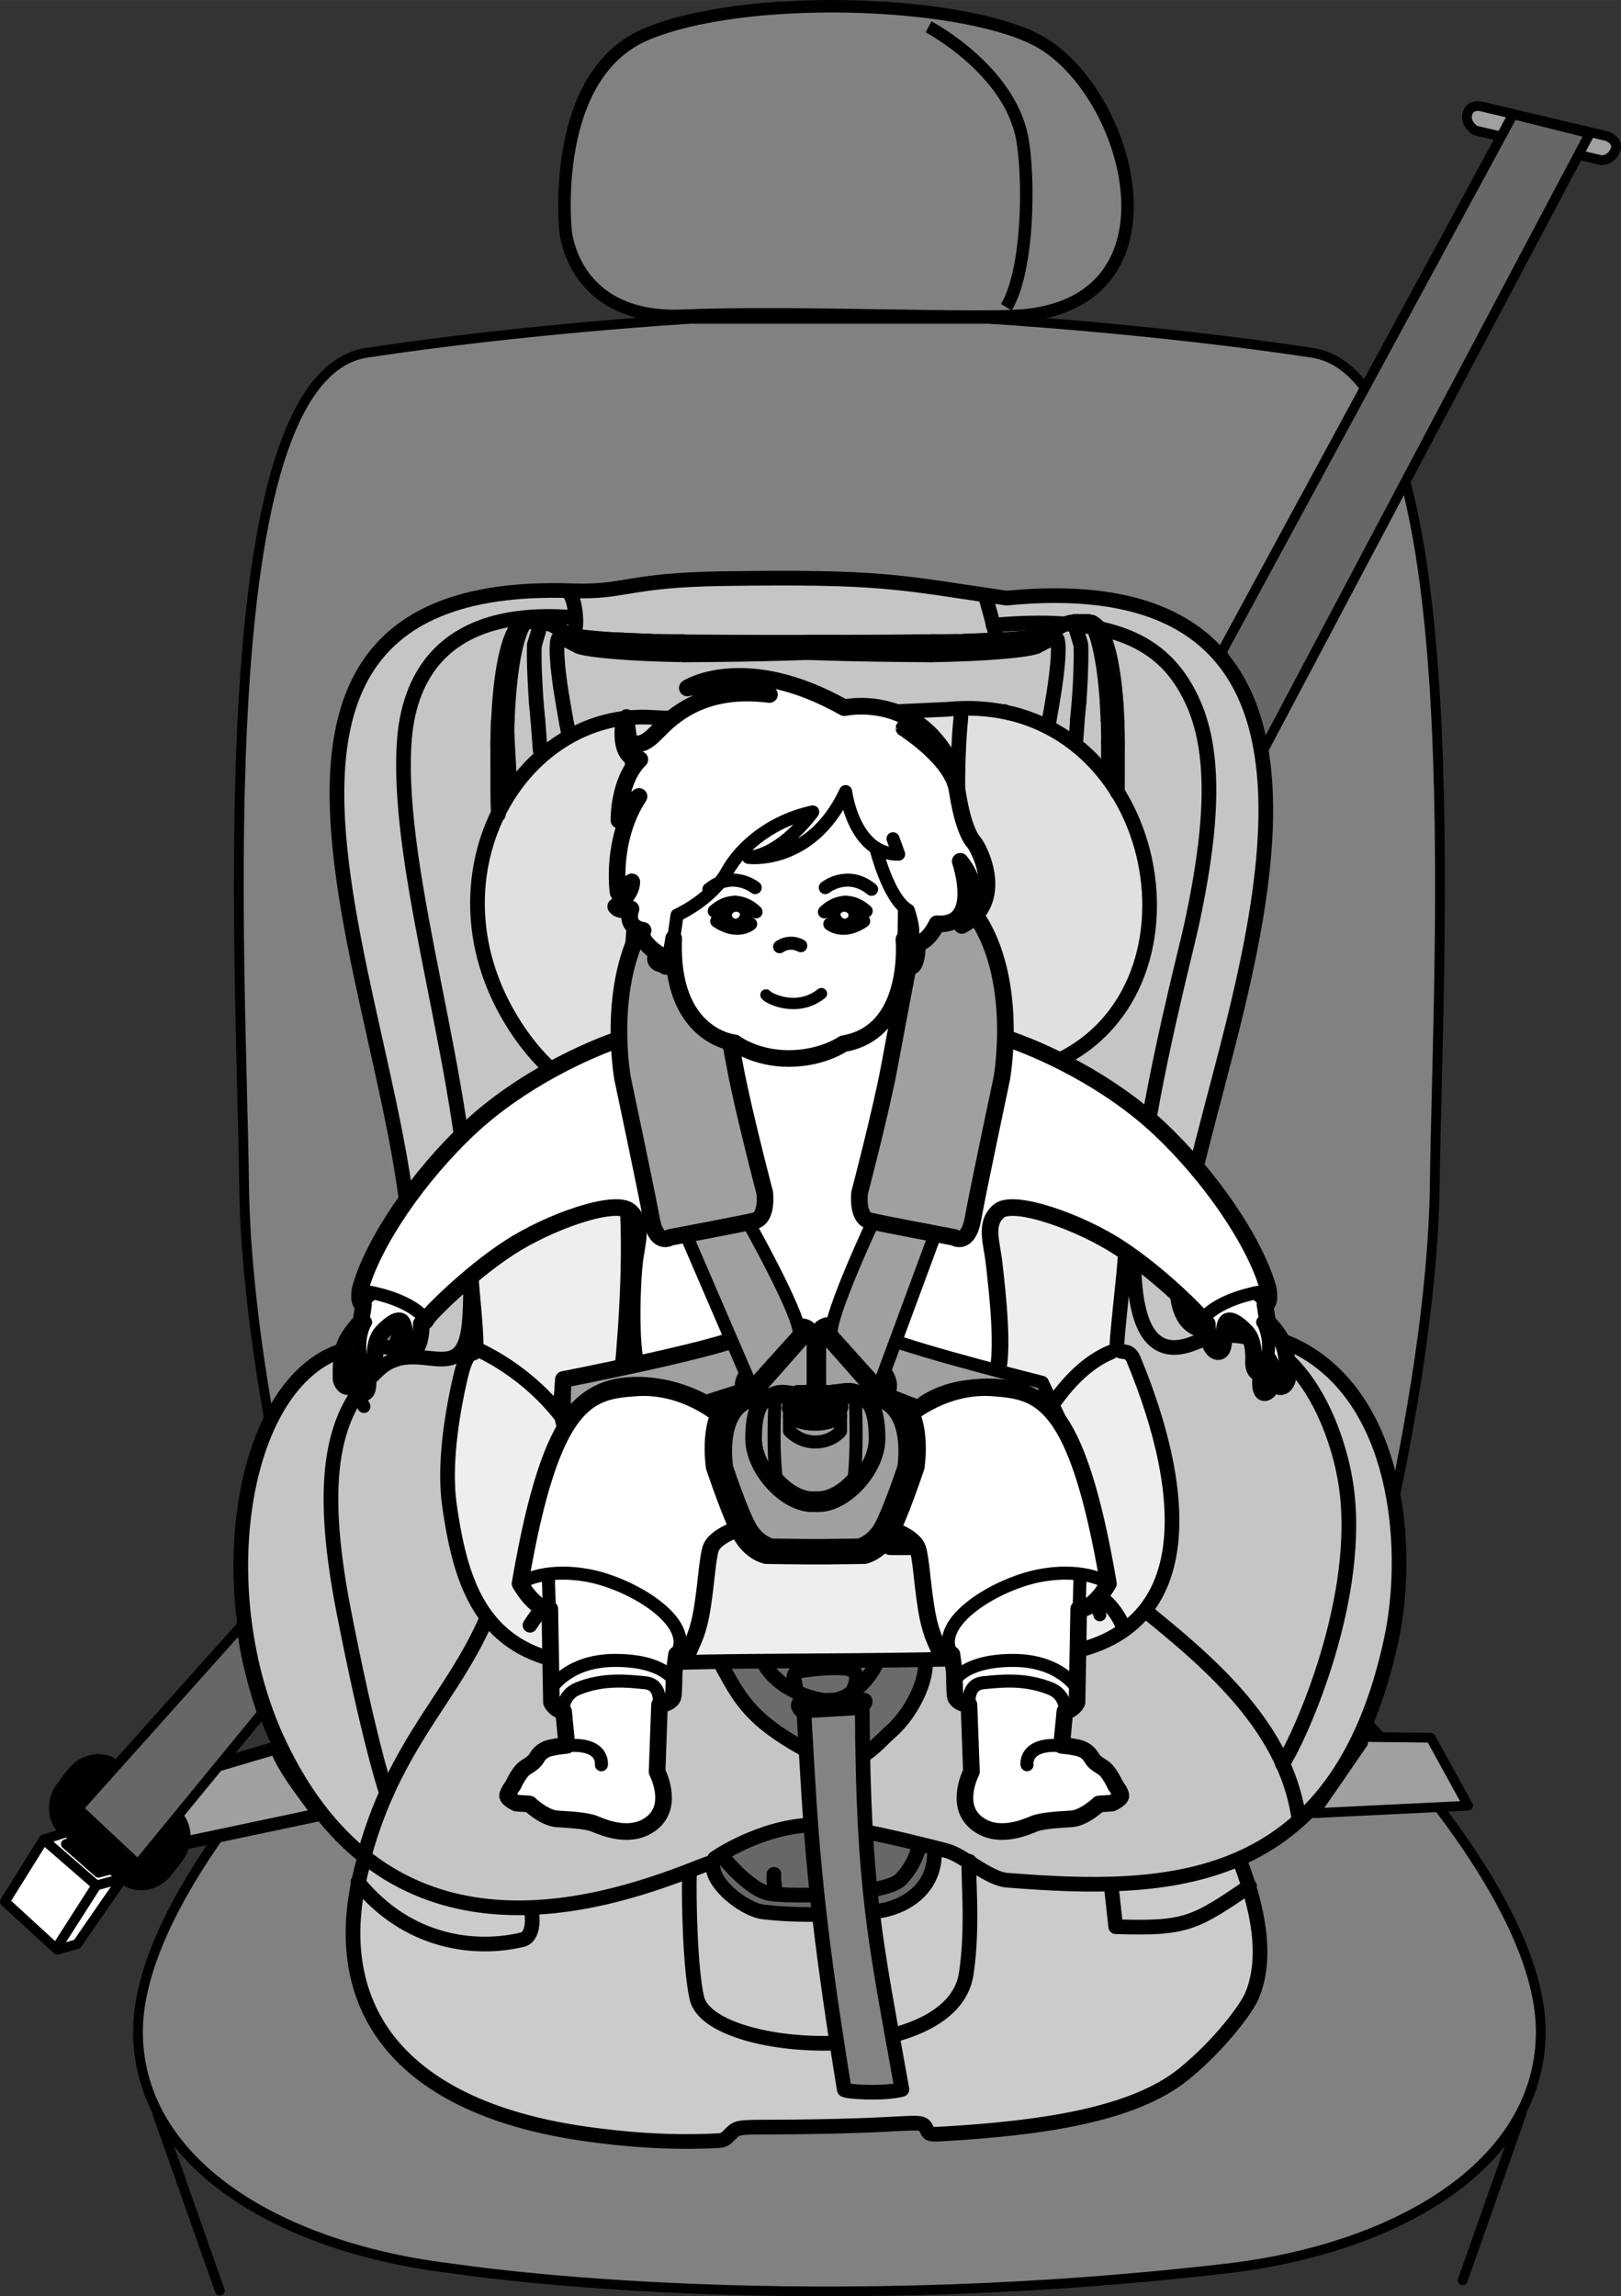 <?xml version="1.0" encoding="UTF-8"?>
<!DOCTYPE svg PUBLIC "-//W3C//DTD SVG 1.1//EN" "http://www.w3.org/Graphics/SVG/1.1/DTD/svg11.dtd">
<!-- Creator: CorelDRAW 2018 (64-Bit) -->
<svg xmlns="http://www.w3.org/2000/svg" xml:space="preserve" width="19.48mm" height="27.595mm" version="1.1" style="shape-rendering:geometricPrecision; text-rendering:geometricPrecision; image-rendering:optimizeQuality; fill-rule:evenodd; clip-rule:evenodd"
viewBox="0 0 1777.72 2518.24"
 xmlns:xlink="http://www.w3.org/1999/xlink">
 <rect x="0" y="0" width="1777.72" height="2518.24" fill="#333333" stroke="none"/>
 <defs>
  <style type="text/css">
   <![CDATA[
    .str0 {stroke:black;stroke-width:13.68;stroke-miterlimit:22.926}
    .str3 {stroke:black;stroke-width:14.29;stroke-linecap:round;stroke-linejoin:round;stroke-miterlimit:4}
    .str5 {stroke:black;stroke-width:12.49;stroke-linecap:round;stroke-linejoin:round;stroke-miterlimit:4}
    .str1 {stroke:black;stroke-width:10.72;stroke-linecap:round;stroke-linejoin:round;stroke-miterlimit:4}
    .str4 {stroke:black;stroke-width:18.25;stroke-linecap:round;stroke-linejoin:round;stroke-miterlimit:22.926}
    .str2 {stroke:black;stroke-width:16.1;stroke-linecap:round;stroke-linejoin:round;stroke-miterlimit:22.926}
    .fil1 {fill:none;fill-rule:nonzero}
    .fil11 {fill:black;fill-rule:nonzero}
    .fil3 {fill:#676767;fill-rule:nonzero}
    .fil6 {fill:#6B6B6B;fill-rule:nonzero}
    .fil0 {fill:#818181;fill-rule:nonzero}
    .fil9 {fill:#838383;fill-rule:nonzero}
    .fil2 {fill:#A0A0A0;fill-rule:nonzero}
    .fil5 {fill:#C5C5C5;fill-rule:nonzero}
    .fil4 {fill:#CBCBCB;fill-rule:nonzero}
    .fil8 {fill:#E0E0E0;fill-rule:nonzero}
    .fil7 {fill:#EEEEEE;fill-rule:nonzero}
    .fil10 {fill:white;fill-rule:nonzero}
   ]]>
  </style>
 </defs>
 <g id="Слой_x0020_1">
  <path class="fil0" d="M1136.14 41.27c-88.02,-43.98 -321.83,-50.8 -429.04,-5.27 -107.2,45.56 -88.85,217.97 -88.85,217.97 0,0 7.44,99.39 129.64,94.17 122.17,-5.21 331.5,4.74 379.65,-0.71 179.19,-20.15 110.94,-255 8.6,-306.16z"/>
  <path class="fil1 str0" d="M1134.79 42.78c-87.43,-43.46 -319.77,-50.25 -426.27,-5.21 -106.53,45.07 -88.27,215.53 -88.27,215.53 0,0 7.36,98.28 128.77,93.14 121.43,-5.15 329.36,4.67 377.24,-0.68 178.03,-19.96 110.2,-252.21 8.53,-302.78z"/>
  <path class="fil1 str0" d="M1018.35 29.39c0,0 88.59,46.71 102.7,122.37 7.3,39.11 8.18,141.9 -17.38,185.17"/>
  <path class="fil0" d="M366.66 1870.07l1107.83 0c0,0 97.22,-324.8 100.32,-571.76 3.06,-246.99 42.27,-886.12 -134.92,-912.93 -177.19,-26.78 -355.44,-37.21 -355.44,-37.21l-327.73 0c0,0 -178.26,10.43 -355.48,37.21 -177.19,26.81 -137.98,665.94 -134.92,912.93 3.09,246.96 100.35,571.76 100.35,571.76zm1027.23 -2.8l-946.61 0c0,0 -79.75,-9.34 -98.16,12.49 -18.39,21.89 -202.37,209.48 -199.31,353.28 3.06,143.78 159.42,234.47 346.5,256.33 0,0 360.08,56.31 848.48,0 187.1,-21.54 343.47,-112.55 346.53,-256.33 3.08,-143.8 -180.92,-331.39 -199.31,-353.28 -18.42,-21.87 -98.12,-12.49 -98.12,-12.49z"/>
  <path class="fil1 str1" d="M367.79 1869.46l1105.54 0c0,0 97.03,-324.35 100.15,-570.98 3.03,-246.63 42.17,-884.89 -134.67,-911.65 -176.84,-26.75 -354.73,-37.18 -354.73,-37.18l-327.05 0c0,0 -177.87,10.43 -354.74,37.18 -176.84,26.76 -137.69,665.02 -134.63,911.65 3.06,246.63 100.13,570.98 100.13,570.98z"/>
  <path class="fil1 str1" d="M1392.88 1866.66l-944.68 0c0,0 -79.58,-9.31 -97.93,12.49 -18.35,21.86 -201.99,209.16 -198.93,352.81 3.07,143.57 159.13,234.11 345.83,255.97 0,0 359.3,56.2 846.74,0 186.73,-21.54 342.77,-112.39 345.83,-255.97 3.06,-143.65 -180.57,-330.95 -198.92,-352.81 -18.39,-21.83 -97.94,-12.49 -97.94,-12.49z"/>
  <line class="fil1 str1" x1="241.04" y1="2512.01" x2="172.69" y2= "2318.04" />
  <line class="fil1 str1" x1="1668.52" y1="2318.04" x2="1604.2" y2= "2500.61" />
  <path class="fil2" d="M1772.76 166.28c-5.18,11.43 -15.19,10.94 -15.19,10.94l-141.2 -34.39c0,0 -11.82,-7.5 -8.69,-19.12 3.12,-11.69 15.19,-8.56 15.19,-8.56l141.16 34.38c0,0 13.91,5.31 8.72,16.75z"/>
  <path class="fil1 str1" d="M1771.22 165.31c-5.09,10.88 -14.91,10.43 -14.91,10.43l-138.55 -32.74c0,0 -11.59,-7.15 -8.51,-18.22 3.03,-11.11 14.91,-8.14 14.91,-8.14l138.53 32.74c0,0 13.62,5.05 8.53,15.93z"/>
  <path class="fil3" d="M1385.06 822.69l359.99 -677.76 -84.74 -21.09 -322.03 592.23c0,0 19.32,37.47 46.78,106.62z"/>
  <path class="fil1 str1" d="M1386.28 821.18l357.21 -674.87 -84.08 -20.99 -319.55 589.69c0,0 19.18,37.31 46.42,106.17z"/>
  <polygon class="fil2" points="1440.27,1989.89 1494.2,1910.44 1494.55,1903.33 1569.88,1904.19 1611.57,1981.42 "/>
  <polygon class="fil1 str1" points="1441.81,1988.41 1494.74,1911.73 1495.1,1904.84 1569.04,1905.68 1610,1980.24 "/>
  <path class="fil4" d="M1362.37 2039.79c24.43,64.1 27.91,113.49 12.78,149.31 -5.92,14.1 -35.66,54.53 -75,86.76 -55.44,45.36 -156.59,60.01 -264.79,66.42 -6.73,0.39 -10.66,0.39 -12.98,0.16 -6.53,-0.74 -4.09,-8.85 -11.21,-11.21 -7.53,-2.47 -26.39,0.87 -93.71,2.51 -79.9,1.91 -98.87,-0.16 -108.46,2.74 -8.66,2.61 -10.49,12.68 -20.51,13.23 -56.57,3.18 -107.59,-1.71 -147.93,-7.46 -211.09,-30.2 -292.39,-148.06 -240.68,-314.34 0,0 16.96,39.89 196.92,14.87 9.27,-1.29 332.56,-33.83 411.15,-31.61 59.03,1.67 262.44,21.73 262.44,21.73l91.98 6.89z"/>
  <path class="fil1 str2" d="M1360.11 2041.69c24.3,63.23 27.78,111.97 12.71,147.35 -5.89,13.91 -35.51,53.8 -74.66,85.57 -55.17,44.78 -155.85,59.23 -263.53,65.54 -6.7,0.39 -10.59,0.42 -12.91,0.16 -6.5,-0.71 -4.09,-8.72 -11.13,-11.04 -7.54,-2.45 -26.27,0.87 -93.3,2.45 -79.51,1.9 -98.38,-0.13 -107.91,2.7 -8.66,2.58 -10.46,12.53 -20.44,13.1 -56.27,3.12 -107.07,-1.71 -147.21,-7.4 -210.1,-29.78 -291,-146.09 -239.56,-310.15 0,0 16.87,39.38 195.99,14.68 9.24,-1.26 330.99,-33.38 409.21,-31.19 58.79,1.63 261.18,21.44 261.18,21.44l91.56 6.79z"/>
  <path class="fil5" d="M627.04 645.67c-499.48,-17.74 -109.26,593.51 -189.84,814.58 -5.12,14.04 -3.35,19.35 -14.07,17.68 -151.76,-23.73 -208.06,249.81 -118.76,436.95 117.79,246.89 341.44,182.35 459.2,135.67 101.76,-40.37 200.41,-40.09 275.93,-18.62 18,5.12 45.56,30.62 65.7,32.2 173.65,13.62 363.56,13.3 423.08,-265.43 19.64,-91.85 11.04,-251.49 -92.88,-314.95 -64.19,-39.2 -116.85,-4.66 -136.27,-40.21 -18.48,-33.83 0.23,-111.03 31.1,-229.08 57.69,-220.56 169.31,-599.44 -225.58,-560.68 -121.27,-17.84 -136.46,-23.98 -312.43,-21.47 -105.5,1.51 -107.01,15.42 -165.18,13.36z"/>
  <path class="fil1 str2" d="M628.04 647.88c-497.64,-17.68 -108.88,591.68 -189.13,812.07 -5.12,14.01 -3.35,19.29 -14.04,17.61 -151.18,-23.66 -207.29,249.08 -118.3,435.64 117.37,246.12 340.19,181.76 457.53,135.21 101.34,-40.22 199.62,-39.95 274.86,-18.52 17.93,5.09 45.39,30.53 65.48,32.07 173.01,13.59 362.21,13.26 421.54,-264.6 19.54,-91.58 10.98,-250.75 -92.55,-313.98 -63.97,-39.09 -116.44,-4.67 -135.76,-40.08 -18.42,-33.75 0.23,-110.71 30.97,-228.38 57.49,-219.88 168.66,-597.61 -224.75,-558.97 -120.81,-17.8 -135.94,-23.89 -311.28,-21.38 -105.11,1.49 -106.62,15.36 -164.57,13.3z"/>
  <path class="fil6" d="M1013.71 1816.37c7.37,19.67 -10.47,61.04 -35.67,83.61 -25.24,22.6 -40.98,50.51 -96.58,19.83 -55.54,-30.71 -68.93,-52.37 -87.72,-86.67 -34.22,-62.38 19.67,-156.81 82.57,-154.33 46.52,1.77 104.09,6.12 137.4,137.56z"/>
  <path class="fil1 str2" d="M1013.23 1814.86c7.34,19.6 -10.39,60.84 -35.51,83.34 -25.11,22.5 -40.79,50.36 -96.13,19.77 -55.31,-30.62 -68.61,-52.24 -87.34,-86.4 -34.06,-62.17 19.57,-156.3 82.22,-153.82 46.27,1.77 103.59,6.09 136.76,137.11z"/>
  <path class="fil1 str2" d="M1080.45 652.56c10.14,36.28 11.46,42.69 11.91,46.19"/>
  <path class="fil1 str2" d="M1101.28 780.23c28.75,308.47 -6.54,613.12 40.4,862.62 17.03,90.43 259.09,175.13 282.95,352.93"/>
  <path class="fil1 str2" d="M628.43 697.11c5.99,-8.47 2.64,-40.02 -4.35,-47.1"/>
  <path class="fil1 str2" d="M399.37 2035.35c48.61,-178 158.49,-203.49 164.86,-408.44 6.41,-206.09 52.51,-602.58 58.4,-762.81"/>
  <path class="fil7" d="M1041.43 1310.2c71.6,-80.54 151.15,-116.02 189.46,6.34 5.64,18.06 7.37,41.47 3.45,79.9 -6.05,59.56 -8.5,80.42 -6.93,82.61 4,5.6 12.72,-0.93 17.74,11.21 61.62,148.38 79.94,320.67 -110.9,328.6 -177.74,7.4 -336.68,2.29 -454.06,9.11 -149.53,8.63 -176.06,-81.8 -189.61,-176.19 -6.25,-43.3 2.22,-99.19 12.26,-142.26 9.08,-39.21 17.16,-16.77 17.19,-33.74 0.03,-45.11 -18.29,-140.23 0.47,-197.9 15.55,-47.74 69.22,-74.39 150.19,-7.17 29.38,24.43 33.87,55.34 69.02,69.08 78.17,30.49 230.4,11.3 301.71,-29.59z"/>
  <path class="fil1 str2" d="M1040.53 1311.84c71.18,-79.93 150.27,-115.16 188.33,6.28 5.6,17.93 7.34,41.17 3.45,79.29 -6.06,59.13 -8.47,79.84 -6.89,82.03 3.96,5.54 12.65,-0.94 17.64,11.11 61.23,147.25 79.45,318.23 -110.27,326.15 -176.67,7.34 -334.68,2.25 -451.34,8.98 -148.67,8.6 -175.04,-81.16 -188.53,-174.84 -6.21,-42.98 2.23,-98.45 12.2,-141.2 9.04,-38.92 17.06,-16.62 17.06,-33.48 0.06,-44.78 -18.16,-139.18 0.48,-196.38 15.49,-47.38 68.83,-73.84 149.31,-7.15 29.19,24.27 33.67,54.93 68.63,68.57 77.68,30.27 229.02,11.21 299.91,-29.36z"/>
  <path class="fil3" d="M1024.95 2028.11c3.67,42.49 -29.88,66.32 -65.39,70.02 -12.39,1.31 -73.04,6.37 -122.75,0.45 -22.89,-2.74 -65.51,-37.21 -53.54,-58.98 0,0 50.03,-35.12 108.24,-36.79 34.38,-0.97 137.82,25.73 133.44,25.31z"/>
  <path class="fil1 str2" d="M1024.5 2026.49c3.63,42.37 -29.75,66.12 -65.09,69.83 -12.37,1.29 -72.76,6.38 -122.27,0.45 -22.76,-2.73 -65.22,-37.11 -53.31,-58.81 0,0 49.84,-35.02 107.82,-36.67 34.22,-0.99 137.2,25.62 132.86,25.21z"/>
  <path class="fil1 str2" d="M946.43 1870.1c0,0 4.8,-4.79 1.12,-5.63 -3.67,-0.84 -61.03,0.23 -67.77,1.73 -8.04,1.91 -3.15,8.05 0,10.85"/>
  <path class="fil1 str2" d="M962.07 1821.97c-5.89,15.61 -28.33,42.75 -52.08,43.01 -16.16,0.16 -56.7,-11.11 -72.89,-42.07"/>
  <path class="fil1 str2" d="M934.48 1856.04c-0.38,-0.42 14.71,-23.95 -6.95,-26.46 -14.2,-1.64 -34.03,0.48 -45.97,2.15 -16.19,2.23 -9.78,7.92 -8.4,23.73"/>
  <path class="fil1 str2" d="M630.87 677.31c-152.5,-12.95 -183.53,74.43 -187.6,136.91 -9.53,147.77 72.82,375.05 72.95,558.95 0.04,35.09 0.06,60.39 -1.71,78.54 -7.15,73.5 -57.17,12.56 -98.6,49.77 -50.25,45.2 -68.22,116.09 -38.77,266.4 24.69,126.16 41.15,181.44 46.81,198.73"/>
  <path class="fil1 str2" d="M1406.43 1934.62c19.26,-29.14 89.6,-185.18 69.15,-309.67 -12.91,-78.64 -67.93,-191.93 -165.86,-152.14 -140.04,56.85 -16.35,-396.4 -2.64,-460.14 20.12,-93.71 28.97,-181.21 1.25,-242.48 -27.78,-61.3 -79.87,-96.87 -219.26,-84.6"/>
  <path class="fil1 str2" d="M1370.35 2068.51c-60.05,40.69 -69.05,47.01 -146.74,44.42l-5.15 -46.36"/>
  <path class="fil1 str2" d="M1063.13 2041.3c-2.7,4.06 4.96,68.48 -3.5,123.46 -16.01,103.95 -280.76,89.82 -295.38,26.59 -7.24,-31.42 -9.08,-106.01 -8.11,-139.69"/>
  <path class="fil1 str2" d="M581.91 2092.46c2.77,8.27 3.99,31.57 -9.14,34.73 -50.48,12.07 -125.04,4.76 -180.29,-63.2"/>
  <path class="fil1 str2" d="M790.62 2033.68c0,0 30.39,39.76 54.47,43.07 26.58,3.71 125.61,1.83 142.9,-15.81 16.35,-16.71 20.48,-37.83 20.48,-37.83"/>
  <path class="fil1 str2" d="M848.76 2055.5c-0.81,4.57 1.8,21.86 1.8,21.86"/>
  <path class="fil8" d="M1040.01 775.6c0,0 -266.88,12.91 -324.76,8.95 -148.47,-10.11 -257.06,178.48 -152.43,340.19 33.16,51.21 59.13,57.98 67.09,77.49 39.53,96.64 201.37,98.45 314.85,90.21 87.62,-6.38 152.33,-18.22 175.83,-98.28 2.42,-8.28 12.98,-16.77 47.03,-34.32 172.37,-88.88 100.35,-405.99 -127.61,-384.23z"/>
  <path class="fil1 str2" d="M1039.08 777.85c0,0 -265.17,12.84 -322.71,8.92 -147.51,-10.07 -255.42,177.68 -151.43,338.64 32.93,50.99 58.75,57.76 66.64,77.17 39.28,96.22 200.08,97.99 312.83,89.81 87.11,-6.37 151.4,-18.15 174.74,-97.86 2.42,-8.24 12.91,-16.67 46.75,-34.16 171.27,-88.46 99.7,-404.18 -126.81,-382.52z"/>
  <path class="fil1 str2" d="M1053.79 786.64c-10.05,99.83 1.96,284.43 41.56,454.63"/>
  <path class="fil1 str2" d="M687.11 785.77c0,0 15.55,91.78 9.43,208.28 -6.14,116.48 -26.91,241.39 -26.91,241.39"/>
  <path class="fil1 str2" d="M686.7 1308.49c9.76,112.88 -14.68,305.75 -26.69,339.15"/>
  <path class="fil1 str2" d="M522.12 1479.15c0,0 131.51,53.82 137.88,195.96 2.42,53.89 -37.05,42.53 -78.77,107.24"/>
  <path class="fil1 str2" d="M1230.47 1781.12c-24.08,-55.47 -114.26,-64.33 -130.41,-74.59 -16.75,-10.66 30.77,-187.56 118.08,-223.61"/>
  <path class="fil1 str2" d="M1049.38 1300.28c2.28,140.78 25.52,307.02 50.67,406.25"/>
  <path class="fil1 str2" d="M1098.64 1695.55c0,0 -100.09,2.35 -122.91,1.71"/>
  <path class="fil1 str2" d="M650.09 1699.58c0,0 45.84,-27.94 104.08,-8.72"/>
  <path class="fil9" d="M946.05 1870.33l-66.84 3.77c7.92,132.92 10.39,205.87 46.26,419.67 0.42,2.45 45.3,5.18 66.03,-0.16 -30.39,-165.37 -44.27,-217.88 -45.45,-423.27z"/>
  <path class="fil1 str2" d="M945.59 1872.58l-64.03 3.73c7.6,131.51 9.98,203.68 44.33,415.23 0.42,2.42 43.4,5.16 63.23,-0.13 -29.1,-163.67 -42.4,-215.59 -43.53,-418.83z"/>
  <path class="fil1 str3" d="M389.52 1530.85c0,0 6.79,4.6 9.59,11.59"/>
  <path class="fil1 str3" d="M638.47 1606.02c0,0 11.08,48.42 91.95,57.53 80.93,9.08 187.81,4.54 215.27,4.54 27.46,0 135.08,-2.25 157.33,-11.37 22.28,-9.04 34.16,-24.17 37.51,-50.67"/>
  <path class="fil1 str3" d="M682.83 1715.77c0,0 3.07,-7.18 7.92,0l0 26.5c0,0 -5.57,7.21 -8.18,-0.78l0.26 -25.73z"/>
  <path class="fil1 str3" d="M1041.56 960.19c0,0 8.46,-3.67 0.38,-10.33l-89.53 -3.77c0,0 -8.6,6.93 0.45,10.69l88.7 3.41z"/>
  <path class="fil1 str3" d="M1039.02 1059.02c0,0 8.5,-3.7 0.42,-10.33l-89.57 -3.77c0,0 -8.6,6.89 0.46,10.7l88.69 3.4z"/>
  <path class="fil1 str3" d="M1035.67 1156.09c0,0 8.43,-3.64 0.38,-10.3l-89.56 -3.8c0,0 -8.62,6.92 0.45,10.69l88.73 3.41z"/>
  <path class="fil1 str3" d="M726.13 1252.38c0,0 -8.5,-3.7 -0.45,-10.37l89.6 -3.73c0,0 8.6,6.89 -0.46,10.69l-88.69 3.41z"/>
  <path class="fil1 str3" d="M697.45 960.19c0,0 -8.47,-3.67 -0.38,-10.33l89.53 -3.77c0,0 8.62,6.93 -0.39,10.69l-88.76 3.41z"/>
  <path class="fil1 str3" d="M699.99 1059.02c0,0 -8.47,-3.7 -0.39,-10.33l89.53 -3.77c0,0 8.6,6.89 -0.42,10.7l-88.72 3.4z"/>
  <path class="fil1 str3" d="M703.37 1156.09c0,0 -8.5,-3.64 -0.45,-10.3l89.6 -3.8c0,0 8.6,6.92 -0.46,10.69l-88.69 3.41z"/>
  <path class="fil1 str3" d="M1048.29 1252.38c0,0 8.5,-3.7 0.42,-10.37l-89.6 -3.73c0,0 -8.57,6.89 0.48,10.69l88.69 3.41z"/>
  <path class="fil1 str3" d="M1110.29 1715.77c0,0 3.09,-7.18 7.92,0l0 26.5c0,0 -5.54,7.21 -8.11,-0.78l0.19 -25.73z"/>
  <path class="fil1 str3" d="M1206.14 1770.88c1.35,-1.35 -41.76,-82.96 -73.34,-105.99 -31.51,-23.05 -80.35,-24.62 -250.17,-25.33 -169.66,-0.71 -226.48,28.01 -226.48,28.01 0,0 -0.16,24.31 -48.87,105.99"/>
  <path class="fil10" d="M996.29 1115.43c0,0 57.44,4.28 106.5,20.29 40.96,13.32 114.23,47.48 170.05,100.15 55.92,52.66 105.66,125.26 120.5,177.9 0,0 3.48,16.9 -3.48,17.9l2.79 19.05c0,0 14.85,14.71 18.71,28.68 3.86,13.94 3.22,25.73 3.22,35.29 0,0 -1.93,8.05 -7.73,8.05 -5.82,0 -5.82,-11.75 -5.82,-11.75 0,0 -4.51,18.38 -11.59,18.38 -7.12,0 -3.87,-21.34 -3.87,-21.34 0,0 -9.04,0.78 -8.4,-13.93 0.64,-14.68 -1.93,-25.73 -8.4,-32.36 -6.47,-6.6 -14.87,-13.93 -20.02,-11.74 -5.16,2.22 -4.51,22.79 -4.51,22.79 0,0 0,11.75 -6.47,11.05 -6.44,-0.75 -11.59,-11.05 -11.59,-30.88 0,0 -5.18,-2.22 -6.47,-5.89 -1.3,-3.67 -45.2,-48.48 -89.72,-77.91 -44.52,-29.43 -117.47,-55.16 -133.61,-41.17 -16.13,13.97 -7.76,34.57 -5.15,58.08 2.55,23.53 14.97,123.17 -3.12,130.51 0,0 -170.08,135.51 -383.61,-0.57 -16.71,-10.66 -12.39,-106.4 -9.82,-129.93 2.57,-23.51 10.98,-44.1 -5.18,-58.08 -16.13,-13.98 -89.08,11.78 -133.61,41.17 -44.51,29.38 -88.4,74.24 -89.71,77.91 -1.3,3.67 -6.44,5.89 -6.44,5.89 -0.04,19.83 -5.18,30.13 -11.63,30.88 -6.43,0.7 -6.43,-11.05 -6.43,-11.05 0,0 0.61,-20.57 -4.54,-22.79 -5.16,-2.19 -13.56,5.15 -19.99,11.74 -6.47,6.63 -9.05,17.68 -8.4,32.36 0.68,14.68 -8.4,13.93 -8.4,13.93 0,0 3.22,21.34 -3.86,21.34 -7.12,0 -11.63,-18.38 -11.63,-18.38 0,0 0,11.75 -5.82,11.75 -5.77,0 -7.73,-8.05 -7.73,-8.05 0,-9.56 -0.64,-21.34 3.22,-35.29 3.9,-13.97 18.73,-28.68 18.73,-28.68l2.84 -19.05c-7.02,-1 -3.54,-17.9 -3.54,-17.9 14.87,-52.66 64.61,-125.23 120.46,-177.9 55.89,-52.67 129.13,-86.83 170.08,-100.15 49.06,-16.01 106.52,-20.29 106.52,-20.29 0,0 112.39,-16.61 206.68,0z"/>
  <path class="fil1 str4" d="M995.78 1117.91c0,0 57.14,4.24 105.98,20.06 40.73,13.2 113.61,46.97 169.14,99.06 55.63,52.12 105.12,123.91 119.89,175.96 0,0 3.44,16.71 -3.48,17.71l2.77 18.86c0,0 14.78,14.52 18.64,28.36 3.86,13.78 3.22,25.43 3.22,34.9 0,0 -1.93,7.95 -7.73,7.95 -5.77,0 -5.77,-11.62 -5.77,-11.62 0,0 -4.47,18.19 -11.55,18.19 -7.08,0 -3.86,-21.12 -3.86,-21.12 0,0 -8.99,0.78 -8.3,-13.78 0.61,-14.52 -1.97,-25.47 -8.4,-32 -6.41,-6.53 -14.77,-13.81 -19.89,-11.62 -5.12,2.19 -4.48,22.57 -4.48,22.57 0,0 0,11.59 -6.43,10.88 -6.41,-0.7 -11.53,-10.88 -11.53,-30.55 0,0 -5.16,-2.15 -6.44,-5.79 -1.31,-3.63 -44.97,-47.96 -89.27,-77.07 -44.3,-29.1 -116.86,-54.53 -132.93,-40.73 -16.06,13.82 -7.69,34.19 -5.11,57.46 2.54,23.24 14.9,121.79 -3.09,129.06 0,0 -169.21,134.02 -381.65,-0.57 -16.65,-10.53 -12.33,-105.25 -9.78,-128.49 2.54,-23.27 10.91,-43.65 -5.16,-57.46 -16.03,-13.81 -88.59,11.65 -132.92,40.73 -44.27,29.07 -87.95,73.43 -89.24,77.07 -1.29,3.64 -6.41,5.79 -6.41,5.79 -0.04,19.67 -5.15,29.85 -11.56,30.55 -6.43,0.71 -6.43,-10.88 -6.43,-10.88 0,0 0.64,-20.38 -4.51,-22.57 -5.12,-2.19 -13.49,5.08 -19.89,11.62 -6.44,6.53 -8.98,17.48 -8.34,32 0.65,14.52 -8.37,13.78 -8.37,13.78 0,0 3.22,21.12 -3.83,21.12 -7.08,0 -11.55,-18.19 -11.55,-18.19 0,0 0,11.62 -5.79,11.62 -5.77,0 -7.69,-7.95 -7.69,-7.95 0,-9.46 -0.65,-21.12 3.18,-34.9 3.9,-13.84 18.63,-28.36 18.63,-28.36l2.8 -18.86c-6.95,-1 -3.48,-17.71 -3.48,-17.71 14.78,-52.09 64.26,-123.84 119.83,-175.96 55.63,-52.09 128.48,-85.86 169.21,-99.06 48.8,-15.81 105.98,-20.06 105.98,-20.06 0,0 111.81,-16.42 205.62,0z"/>
  <path class="fil1 str3" d="M995.82 1117.43c0,0 57.24,4.22 106.08,20.12 40.78,13.2 113.73,47.06 169.36,99.28 55.67,52.25 105.21,124.17 119.98,176.39 0,0 3.48,16.77 -3.44,17.74l2.8 18.93c0,0 14.77,14.56 18.63,28.4 3.83,13.81 3.19,25.52 3.19,34.99 0,0 -1.93,7.98 -7.7,7.98 -5.79,0 -5.79,-11.65 -5.79,-11.65 0,0 -4.51,18.22 -11.55,18.22 -7.08,0 -3.83,-21.15 -3.83,-21.15 0,0 -9.04,0.74 -8.37,-13.84 0.61,-14.55 -1.96,-25.5 -8.4,-32.06 -6.41,-6.54 -14.77,-13.82 -19.93,-11.65 -5.11,2.22 -4.47,22.6 -4.47,22.6 0,0 0,11.65 -6.43,10.95 -6.44,-0.75 -11.56,-10.95 -11.56,-30.62 0,0 -5.15,-2.16 -6.44,-5.79 -1.29,-3.68 -45,-48.13 -89.37,-77.3 -44.32,-29.13 -116.99,-54.66 -133.05,-40.82 -16.06,13.88 -7.69,34.26 -5.15,57.63 2.57,23.31 14.94,122.07 -3.07,129.36 0,0 -169.4,134.37 -382.1,-0.58 -16.67,-10.56 -12.36,-105.47 -9.78,-128.77 2.57,-23.37 10.91,-43.75 -5.16,-57.63 -16.06,-13.84 -88.69,11.69 -133.05,40.82 -44.36,29.17 -88.08,73.63 -89.4,77.3 -1.25,3.63 -6.41,5.79 -6.41,5.79 0,19.67 -5.15,29.87 -11.55,30.62 -6.44,0.7 -6.44,-10.95 -6.44,-10.95 0,0 0.65,-20.38 -4.5,-22.6 -5.16,-2.16 -13.52,5.11 -19.93,11.65 -6.41,6.56 -9.02,17.51 -8.37,32.06 0.68,14.58 -8.34,13.84 -8.34,13.84 0,0 3.18,21.15 -3.83,21.15 -7.12,0 -11.59,-18.22 -11.59,-18.22 0,0 0,11.65 -5.79,11.65 -5.76,0 -7.69,-7.98 -7.69,-7.98 0,-9.46 -0.65,-21.14 3.18,-34.99 3.87,-13.84 18.64,-28.4 18.64,-28.4l2.83 -18.93c-6.98,-0.97 -3.48,-17.74 -3.48,-17.74 14.77,-52.22 64.33,-124.14 119.96,-176.39 55.66,-52.22 128.61,-86.08 169.4,-99.28 48.84,-15.91 106.08,-20.12 106.08,-20.12 0,0 111.94,-16.48 205.85,0z"/>
  <path class="fil1 str3" d="M1318.55 1447.44c0,0 14.23,-23.73 73.04,-32.22"/>
  <path class="fil1 str3" d="M1384.74 1450.07c0.99,0.42 14.84,26.69 -1.22,56.6"/>
  <path class="fil1 str3" d="M1398.81 1514.14c0,0 0.74,-18.06 -8.66,-27.66"/>
  <path class="fil1 str3" d="M1388.16 1433.66c0,0 0.09,-8.6 -11.98,-15.74"/>
  <path class="fil1 str3" d="M467.2 1447.41c0,0 -14.25,-23.73 -73.04,-32.23"/>
  <path class="fil1 str3" d="M401.01 1450.05c-0.99,0.42 -14.84,26.68 1.22,56.6"/>
  <path class="fil1 str3" d="M397.57 1433.66c0,0 -0.06,-8.6 12.04,-15.74"/>
  <path class="fil1 str3" d="M386.68 1508.38c0,0 -1.93,-19.09 7.44,-28.68"/>
  <path class="fil10" d="M814.41 1674.82c-10.02,1.1 -32.36,11.01 -35.93,22.89 -3.61,11.88 -4.51,34.81 -9.02,64.1 -4.48,29.27 -10.76,38.44 -14.33,47.58 -3.6,9.17 -14.39,5.5 -14.39,5.5l-2.7 20.16c0,0 0,17.38 -0.9,25.59 -0.87,8.28 -15.23,10.07 -15.23,10.07l-2.7 74.21c0,0 18.84,35.67 -4.51,55.82 -23.34,20.15 -55.69,5.5 -64.65,1.83 -9.02,-3.63 -26.95,-4.57 -41.3,-5.5 -14.35,-0.9 -30.55,-16.48 -30.55,-16.48l-14.35 -0.9c0,0 -9.88,-4.57 -9.88,-8.24 0,-3.67 6.31,-11.91 6.31,-11.91 0,0 6.28,-14.62 13.46,-19.23 7.18,-4.57 9.85,-6.41 12.56,-10.98 2.7,-4.6 7.17,-9.13 15.26,-11.01 8.11,-1.81 17.96,-2.7 17.96,-2.7l-3.6 -37.57c-9.88,-1.83 -13.42,-10.05 -13.42,-10.05l-1.83 -103.47c-17.06,0.9 -32.83,-28.23 -32.83,-28.23 35.05,-206.13 75.91,-213.28 128.54,-216.85 52.57,-3.54 91.14,29.81 91.14,29.81 0,-0.04 96.13,70.24 210.97,0 0,-0.04 38.54,-33.35 91.14,-29.81 52.6,3.57 93.46,10.72 128.54,216.85 0,0 -15.83,29.14 -32.86,28.23l-1.81 103.47c0,0 -3.58,8.21 -13.46,10.07l-3.6 37.54c0,0 9.88,0.89 18,2.7 8.05,1.87 12.53,6.44 15.23,11.01 2.67,4.57 5.38,6.44 12.56,10.98 7.17,4.61 13.49,19.23 13.49,19.23 0,0 6.28,8.24 6.28,11.91 0,3.67 -9.86,8.24 -9.86,8.24l-14.39 0.9c0,0 -16.16,15.58 -30.54,16.48 -14.33,0.93 -32.32,1.87 -41.28,5.5 -9.02,3.67 -41.3,18.32 -64.67,-1.83 -23.34,-20.15 -4.48,-55.82 -4.48,-55.82l-2.7 -74.21c0,0 -14.39,-1.8 -15.29,-10.07 -0.87,-8.2 -0.87,-25.59 -0.87,-25.59l-2.7 -20.16c0,0 -10.76,3.67 -14.39,-5.5 -3.6,-9.14 -9.82,-18.32 -14.33,-47.58 -4.51,-29.29 -5.41,-52.22 -8.98,-64.1 -3.61,-11.88 -26.08,-21.05 -35.93,-22.89 0,0 -42.27,-12.56 -157.13,0z"/>
  <path class="fil1 str4" d="M815.02 1675.75c-9.92,1.1 -32.1,10.89 -35.67,22.67 -3.54,11.74 -4.48,34.41 -8.92,63.41 -4.44,28.95 -10.66,38.03 -14.2,47.11 -3.6,9.04 -14.29,5.44 -14.29,5.44l-2.67 19.92c0,0 0,17.23 -0.9,25.34 -0.87,8.2 -15.1,9.97 -15.1,9.97l-2.66 73.43c0,0 18.67,35.32 -4.51,55.25 -23.15,19.93 -55.21,5.44 -64.1,1.81 -8.95,-3.61 -26.76,-4.51 -41.01,-5.41 -14.26,-0.9 -30.3,-16.33 -30.3,-16.33l-14.26 -0.93c0,0 -9.78,-4.51 -9.78,-8.11 0,-3.64 6.24,-11.82 6.24,-11.82 0,0 6.24,-14.46 13.36,-19.03 7.12,-4.51 9.78,-6.34 12.46,-10.85 2.67,-4.54 7.12,-9.04 15.17,-10.88 8.01,-1.8 17.8,-2.7 17.8,-2.7l-3.58 -37.15c-9.82,-1.83 -13.32,-9.95 -13.32,-9.95l-1.81 -102.41c-16.94,0.9 -32.62,-27.94 -32.62,-27.94 34.81,-203.98 75.33,-211.06 127.56,-214.57 52.15,-3.54 90.4,29.48 90.4,29.48 0,-0.03 95.38,69.47 209.29,0 0,-0.03 38.27,-33.03 90.43,-29.48 52.19,3.51 92.75,10.59 127.55,214.57 0,0 -15.71,28.85 -32.61,27.94l-1.81 102.41c0,0 -3.54,8.11 -13.33,9.95l-3.57 37.15c0,0 9.82,0.9 17.83,2.7 7.98,1.83 12.47,6.34 15.1,10.88 2.67,4.51 5.34,6.38 12.49,10.85 7.11,4.57 13.36,19.03 13.36,19.03 0,0 6.21,8.18 6.21,11.82 0,3.6 -9.78,8.11 -9.78,8.11l-14.23 0.93c0,0 -16.07,15.42 -30.32,16.33 -14.24,0.9 -32.07,1.8 -40.96,5.41 -8.92,3.63 -40.98,18.12 -64.16,-1.81 -23.14,-19.93 -4.44,-55.25 -4.44,-55.25l-2.71 -73.43c0,0 -14.26,-1.77 -15.13,-9.97 -0.87,-8.11 -0.87,-25.34 -0.87,-25.34l-2.67 -19.92c0,0 -10.69,3.6 -14.29,-5.44 -3.58,-9.08 -9.76,-18.16 -14.23,-47.11 -4.44,-29 -5.35,-51.67 -8.92,-63.41 -3.54,-11.78 -25.84,-20.86 -35.64,-22.67 0,0 -41.91,-12.43 -155.88,0z"/>
  <path class="fil1 str3" d="M814.82 1675.59c-9.91,1.1 -32.12,10.91 -35.7,22.73 -3.54,11.78 -4.47,34.51 -8.95,63.55 -4.44,29.04 -10.69,38.15 -14.23,47.23 -3.6,9.08 -14.29,5.44 -14.29,5.44l-2.71 19.99c0,0 0.04,17.22 -0.87,25.41 -0.9,8.2 -15.16,10.01 -15.16,10.01l-2.67 73.56c0,0 18.73,35.41 -4.51,55.37 -23.15,19.97 -55.31,5.48 -64.23,1.84 -8.95,-3.64 -26.78,-4.54 -41.05,-5.45 -14.29,-0.89 -30.36,-16.35 -30.36,-16.35l-14.29 -0.93c0,0 -9.82,-4.54 -9.82,-8.15 0,-3.63 6.28,-11.81 6.28,-11.81 0,0 6.24,-14.52 13.36,-19.06 7.15,-4.57 9.82,-6.37 12.49,-10.91 2.7,-4.54 7.15,-9.08 15.16,-10.91 8.05,-1.8 17.87,-2.7 17.87,-2.7l-3.57 -37.21c-9.82,-1.83 -13.36,-9.98 -13.36,-9.98l-1.81 -102.63c-16.96,0.9 -32.64,-28.01 -32.64,-28.01 34.83,-204.46 75.46,-211.54 127.71,-215.08 52.28,-3.55 90.59,29.59 90.59,29.59 0,0 95.55,69.63 209.64,0 0,0 38.34,-33.14 90.59,-29.59 52.28,3.54 92.91,10.62 127.74,215.08 0,0 -15.71,28.91 -32.62,28.01l-1.83 102.63c0,0 -3.57,8.15 -13.36,9.98l-3.57 37.21c0,0 9.82,0.9 17.87,2.7 8.01,1.83 12.46,6.38 15.13,10.91 2.67,4.54 5.38,6.38 12.49,10.91 7.15,4.54 13.39,19.06 13.39,19.06 0,0 6.24,8.18 6.24,11.81 0,3.6 -9.78,8.15 -9.78,8.15l-14.29 0.93c0,0 -16.07,15.46 -30.36,16.35 -14.26,0.9 -32.09,1.81 -41.05,5.45 -8.92,3.63 -41.05,18.12 -64.25,-1.84 -23.18,-19.96 -4.48,-55.37 -4.48,-55.37l-2.67 -73.56c0,0 -14.29,-1.81 -15.16,-10.01 -0.87,-8.19 -0.87,-25.41 -0.87,-25.41l-2.71 -19.99c0,0 -10.69,3.64 -14.29,-5.44 -3.58,-9.08 -9.78,-18.19 -14.26,-47.23 -4.47,-29.04 -5.38,-51.77 -8.92,-63.55 -3.58,-11.82 -25.88,-20.89 -35.7,-22.73 0,0 -41.99,-12.42 -156.18,0z"/>
  <path class="fil1 str3" d="M569.77 1736.6c0,0 23.73,-17.42 72.82,-9.21 49.06,8.14 121.37,51.73 99.06,87.14"/>
  <path class="fil1 str3" d="M659.52 1935.33c0,0 3.61,-24.54 -38.37,-20.86"/>
  <path class="fil1 str3" d="M722.91 1869.94c0,0 3.54,-22.7 -15.17,-24.5 -18.77,-1.83 -45.49,-5.18 -74.01,6.41 -17.87,7.21 -16.16,25.37 -16.16,25.37"/>
  <path class="fil1 str3" d="M603.95 1852.69c0,0 18.13,-31.78 70.77,-31.78 52.63,0 64.19,21.79 64.19,21.79"/>
  <line class="fil1 str3" x1="602.45" y1="1764.61" x2="601.29" y2= "1726.55" />
  <path class="fil1 str3" d="M1216.08 1736.6c0,0 -23.76,-17.42 -72.82,-9.21 -49.1,8.14 -121.37,51.73 -99.06,87.14"/>
  <path class="fil1 str3" d="M1126.32 1935.33c0,0 -3.6,-24.54 38.37,-20.86"/>
  <path class="fil1 str3" d="M1062.94 1869.94c0,0 -3.54,-22.7 15.19,-24.5 18.73,-1.83 45.45,-5.18 74.01,6.41 17.84,7.21 16.13,25.37 16.13,25.37"/>
  <path class="fil1 str3" d="M1181.93 1852.69c0,0 -18.12,-31.78 -70.76,-31.78 -52.67,0 -64.2,21.79 -64.2,21.79"/>
  <line class="fil1 str3" x1="1183.47" y1="1764.61" x2="1184.56" y2= "1726.55" />
  <path class="fil2" d="M882.33 1709.07c-23.92,-0.19 -43.66,-0.57 -43.66,-0.57 0,0 -16.8,-3.35 -28.03,-23.37 -11.23,-20.06 -29.94,-76.11 -29.94,-76.11 0,0 -9.98,-60.1 21.79,-81 25.85,-16.93 51.19,-15 51.19,-15l80.81 0c0,0 25.31,-1.93 51.12,15 31.84,20.9 21.83,81 21.83,81 0,0 -18.71,56.05 -29.9,76.11 -11.23,20.02 -28.11,23.37 -28.11,23.37 0,0 -19.7,0.38 -43.66,0.61l-23.43 -0.04z"/>
  <path class="fil1 str4" d="M882.59 1706.53c-23.37,-0.19 -42.62,-0.55 -42.62,-0.55 0,0 -16.43,-3.29 -27.4,-22.8 -10.98,-19.51 -29.26,-74.14 -29.26,-74.14 0,0 -9.73,-58.53 21.31,-78.87 25.24,-16.49 50,-14.62 50,-14.62l78.9 0c0,0 24.73,-1.87 49.96,14.62 31.07,20.34 21.28,78.87 21.28,78.87 0,0 -18.25,54.63 -29.19,74.14 -10.98,19.51 -27.43,22.8 -27.43,22.8 0,0 -19.26,0.36 -42.65,0.57l-22.9 -0.03z"/>
  <path class="fil1 str3" d="M882.49 1707.11c-23.5,-0.19 -42.85,-0.55 -42.85,-0.55 0,0 -16.51,-3.29 -27.52,-22.92 -11.04,-19.63 -29.39,-74.56 -29.39,-74.56 0,0 -9.78,-58.88 21.41,-79.32 25.37,-16.62 50.23,-14.75 50.23,-14.75l79.32 0c0,0 24.85,-1.87 50.22,14.75 31.23,20.44 21.41,79.32 21.41,79.32 0,0 -18.35,54.93 -29.36,74.56 -11.04,19.64 -27.56,22.92 -27.56,22.92 0,0 -19.35,0.36 -42.88,0.55l-23.01 0z"/>
  <path class="fil1 str3" d="M883.97 1694.88c-20.51,-0.2 -37.41,-0.48 -37.41,-0.48 0,0 -14.39,-2.87 -24.02,-20.03 -9.59,-17.12 -25.62,-64.99 -25.62,-64.99 0,0 -8.53,-51.38 18.71,-69.22 22.08,-14.48 43.78,-12.88 43.78,-12.88l69.22 0c0,0 21.7,-1.61 43.81,12.88 27.24,17.84 18.71,69.22 18.71,69.22 0,0 -16.03,47.87 -25.66,64.99 -9.62,17.17 -24.01,20.03 -24.01,20.03 0,0 -16.9,0.28 -37.42,0.48l-20.09 0z"/>
  <path class="fil2" d="M972.77 1530.56l33.15 13.1c0,0 19.42,-18.32 55.57,-22.7 77.84,-10.82 101.99,35.34 101.99,35.34l-18.73 -40.04c0,0 -134.86,-34.77 -176.16,-51.64l-22.02 29.94 -2.77 25.27 28.97 10.72z"/>
  <path class="fil1 str3" d="M974.31 1529.69l32.51 12.55c0,0 19.06,-17.54 54.51,-21.73 76.35,-10.33 100.05,33.84 100.05,33.84l-18.38 -38.35c0,0 -132.29,-33.25 -172.78,-49.35l-21.64 28.62 -2.7 24.18 28.43 10.24z"/>
  <path class="fil2" d="M774.93 1540.38c0,0 -32.09,-20.57 -74.98,-21.09 -34.7,-0.42 -60.46,10.98 -83.41,46.33 0,0 -4.32,-16.52 -1.35,-52.93 0,0 156,-31.23 197.31,-48.1l22.02 29.98 2.8 25.27 -62.39 20.54z"/>
  <path class="fil1 str4" d="M773.77 1539.09c0,0 -31.32,-19.51 -73.17,-20.03 -33.87,-0.38 -59.02,10.43 -81.42,43.98 0,0 -4.19,-15.68 -1.32,-50.25 0,0 152.28,-29.66 192.59,-45.66l21.5 28.46 2.71 23.98 -60.89 19.51z"/>
  <path class="fil1 str3" d="M773.94 1539.41c0,0 -31.52,-19.74 -73.56,-20.29 -34.09,-0.38 -59.33,10.59 -81.87,44.52 0,0 -9.17,-11.94 -1.35,-50.86 0,0 153.14,-29.98 193.67,-46.14l21.64 28.75 2.66 24.27 -61.2 19.74z"/>
  <path class="fil2" d="M877.34 1450.95c0,0 16.52,-2.16 16.52,14.39 0,16.57 0,111.12 0,111.12 0,0 -3.96,6.99 -11.55,5.54 -7.57,-1.51 -5.41,-8.85 -4.32,-10.69 1.06,-1.83 7.92,-6.24 7.92,-6.24l-0.36 -10.3 -8.37 -9.08 -1.03 -17.74 -5.38 -0.45c-10.11,-1.45 -15.55,-2.57 -23.85,1.1 -8.31,3.7 -28.46,11.4 -34.7,-2.32 -5.09,-11.21 5.4,-22.31 5.4,-22.31l59.72 -53.02z"/>
  <path class="fil1 str3" d="M876.09 1452.94c0,0 15.68,-2.09 15.68,13.94 0,16.06 0,107.75 0,107.75 0,0 -3.77,6.8 -10.98,5.38 -7.18,-1.45 -5.12,-8.57 -4.09,-10.37 0.99,-1.77 7.53,-6.06 7.53,-6.06l-0.36 -10.01 -7.95 -8.75 -0.97 -17.19 -5.12 -0.46c-9.59,-1.41 -14.74,-2.51 -22.63,1.07 -7.88,3.6 -27.04,11.04 -32.96,-2.25 -4.83,-10.88 5.12,-21.64 5.12,-21.64l56.72 -51.41z"/>
  <path class="fil2" d="M814.66 1328.06c0,0 67.28,117.41 63.32,136.18l-53.44 58.88 -85.32 -196.54 75.43 1.48z"/>
  <path class="fil1 str3" d="M814.73 1330.03c0,0 65.45,115.07 61.62,133.47l-51.99 57.73 -83.03 -192.64 73.41 1.44z"/>
  <path class="fil1 str3" d="M891.77 1525.19c0,0 -8.63,1.25 -17.17,0.83"/>
  <path class="fil1 str3" d="M876.6 1461.73c0,0 6.02,-1.09 4.96,5.38l-51.92 58.78c0,0 -8.08,2.16 -5.31,-4.66"/>
  <path class="fil2" d="M910.76 1450.91c0,0 -16.52,-2.15 -16.52,14.39 0,16.58 0,111.13 0,111.13 0,0 4,6.98 11.53,5.54 7.63,-1.51 5.48,-8.85 4.35,-10.7 -1.1,-1.83 -7.92,-6.24 -7.92,-6.24l0.36 -10.3 8.37 -9.04 1.03 -17.77 5.4 -0.46c10.11,-1.45 15.52,-2.57 23.83,1.1 8.3,3.71 28.53,11.4 34.73,-2.32 5.09,-11.21 -5.4,-22.31 -5.4,-22.31l-59.75 -53.02z"/>
  <path class="fil1 str4" d="M912.37 1453.46c0,0 -15.46,-2.06 -15.46,13.81 0,15.93 0,106.85 0,106.85 0,0 3.73,6.7 10.79,5.31 7.15,-1.45 5.12,-8.5 4.06,-10.3 -1,-1.73 -7.41,-5.99 -7.41,-5.99l0.32 -9.92 7.86 -8.69 0.97 -17.06 5.06 -0.42c9.44,-1.41 14.48,-2.47 22.28,1.03 7.79,3.58 26.69,10.95 32.49,-2.22 4.76,-10.75 -5.06,-21.45 -5.06,-21.45l-55.89 -50.96z"/>
  <path class="fil1 str3" d="M911.95 1452.94c0,0 -15.68,-2.09 -15.68,13.94 0,16.06 0,107.75 0,107.75 0,0 3.76,6.8 10.98,5.38 7.21,-1.45 5.15,-8.57 4.12,-10.37 -1.06,-1.77 -7.53,-6.06 -7.53,-6.06l0.32 -10.01 7.95 -8.75 0.97 -17.19 5.16 -0.46c9.59,-1.41 14.71,-2.51 22.63,1.07 7.88,3.6 27.08,11.04 32.96,-2.25 4.83,-10.88 -5.12,-21.64 -5.12,-21.64l-56.75 -51.41z"/>
  <path class="fil2" d="M959.34 1333.47c0,0 -53.22,111.96 -49.26,130.73l53.44 58.92 71.31 -191.1 -75.49 1.45z"/>
  <path class="fil1 str3" d="M959.5 1335.47c0,0 -51.63,109.68 -47.81,128.06l51.87 57.72 69.18 -187.2 -73.24 1.42z"/>
  <path class="fil1 str3" d="M896.3 1525.19c0,0 8.63,1.25 17.17,0.83"/>
  <path class="fil1 str3" d="M911.43 1461.8c0,0 -6.01,-1.1 -4.99,5.38l51.87 58.75c0,0 8.05,2.15 5.25,-4.67"/>
  <path class="fil2" d="M898.24 1651.58c29.27,0 66.29,-39.21 66.29,-74.43 0,-35.25 -9.27,-43.24 -15.29,-46.14 -6.09,-2.89 -18.54,-5.08 -28.17,-1.12 -7.12,2.99 -19.26,3.29 -19.26,3.29l-15.29 0c0,0 -12.11,-0.29 -19.26,-3.29 -9.63,-3.96 -22.08,-1.77 -28.11,1.12 -6.08,2.9 -15.35,10.89 -15.35,46.14 0,35.22 37.05,74.43 66.25,74.43l8.18 0z"/>
  <path class="fil1 str4" d="M898.07 1649.03c28.13,0 63.78,-37.6 63.78,-71.37 0,-33.77 -8.92,-41.43 -14.75,-44.23 -5.83,-2.77 -17.8,-4.86 -27.08,-1.07 -6.85,2.87 -18.51,3.16 -18.51,3.16l-14.72 0c0,0 -11.65,-0.29 -18.51,-3.16 -9.27,-3.8 -21.28,-1.71 -27.08,1.07 -5.82,2.8 -14.75,10.46 -14.75,44.23 0,33.77 35.67,71.37 63.74,71.37l7.86 0z"/>
  <path class="fil1 str3" d="M898.07 1649.61c28.36,0 64.29,-37.96 64.29,-72.06 0,-34.09 -8.98,-41.81 -14.84,-44.65 -5.86,-2.77 -18,-4.89 -27.3,-1.06 -6.92,2.89 -18.67,3.18 -18.67,3.18l-14.87 0c0,0 -11.74,-0.29 -18.63,-3.18 -9.34,-3.83 -21.45,-1.71 -27.3,1.06 -5.89,2.84 -14.87,10.56 -14.87,44.65 0,34.09 35.93,72.06 64.29,72.06l7.92 0z"/>
  <path class="fil1 str3" d="M850.26 1530.21c-3.57,62.33 1,90.11 1,90.11 11.27,13.1 26.2,22.31 39.34,22.31l7.02 0c13,0 27.81,-9.08 39.09,-21.98 0,0 3.95,-27.05 1.19,-90.44"/>
  <path class="fil2" d="M866.65 1529.89l-2.83 14.55c0,0 14.84,10.15 25.21,10.15 10.33,0 12.46,0 12.46,0 0,0 13.55,-2.9 22.48,-11.24l-2.25 -13.45c0,0 -10.24,3.29 -26.27,3.29 -16,0 -19.87,-1.32 -28.78,-3.29z"/>
  <path class="fil1 str4" d="M869.07 1532.46l-2.58 11.55c0,0 13.52,8.05 22.96,8.05 9.4,0 11.36,0 11.36,0 0,0 12.33,-2.32 20.44,-8.92l-2.03 -10.69c0,0 -9.34,2.61 -23.92,2.61 -14.62,0 -18.1,-1.03 -26.24,-2.61z"/>
  <path class="fil1 str3" d="M868.49 1531.95l-2.64 13.45c0,0 13.81,9.4 23.43,9.4 9.59,0 11.59,0 11.59,0 0,0 12.62,-2.67 20.9,-10.39l-2.1 -12.46c0,0 -9.49,3.02 -24.43,3.02 -14.91,0 -18.48,-1.19 -26.76,-3.02z"/>
  <path class="fil1 str3" d="M865.85 1545.4l0 23.85c0,0 10.18,12.11 28.43,12.11 18.22,0 27.5,-11.78 27.5,-11.78l0 -25.18"/>
  <path class="fil1 str3" d="M865.85 1553.8c0,0 8.85,8.08 28.07,8.08 19.22,-0.03 27.85,-8.4 27.85,-8.4"/>
  <path class="fil2" d="M713.03 997.38l41.33 -30.81c0,0 13.52,-5.77 16.9,13.78 3.39,19.5 27.14,140.17 36.16,188.39 9.04,48.23 33.97,141.33 33.97,141.33 0,0 3.38,27.56 -11.27,31 -14.65,3.45 -95.77,18.39 -95.77,18.39 0,0 -15.81,10.33 -21.45,-20.67 -5.63,-31 -32.67,-155.85 -32.67,-155.85 0,0 -21.25,-114.55 32.81,-185.56z"/>
  <path class="fil1 str4" d="M714.51 999.53l40.02 -30.42c0,0 13.07,-5.66 16.35,13.62 3.25,19.25 26.27,138.36 35,185.94 8.72,47.62 32.83,139.49 32.83,139.49 0,0 3.25,27.23 -10.91,30.62 -14.16,3.41 -92.68,18.16 -92.68,18.16 0,0 -15.27,10.2 -20.73,-20.41 -5.48,-30.62 -31.62,-153.85 -31.62,-153.85 0,0 -20.53,-113.07 31.75,-183.15z"/>
  <path class="fil1 str3" d="M714.13 999.11l40.3 -30.52c0,0 13.14,-5.67 16.45,13.65 3.31,19.35 26.49,138.75 35.25,186.49 8.82,47.77 33.09,139.88 33.09,139.88 0,0 3.29,27.33 -10.98,30.72 -14.29,3.41 -93.36,18.19 -93.36,18.19 0,0 -15.39,10.24 -20.86,-20.48 -5.5,-30.68 -31.88,-154.27 -31.88,-154.27 0,0 -20.7,-113.39 31.98,-183.66z"/>
  <path class="fil2" d="M1068.37 997.38l-41.3 -30.81c0,0 -13.55,-5.77 -16.9,13.78 -3.38,19.5 -27.17,140.17 -36.18,188.39 -9.05,48.23 -33.97,141.33 -33.97,141.33 0,0 -3.38,27.56 11.3,31 14.62,3.45 95.77,18.39 95.77,18.39 0,0 15.78,10.33 21.41,-20.67 5.64,-31 32.68,-155.85 32.68,-155.85 0,0 21.24,-114.55 -32.81,-185.56z"/>
  <path class="fil1 str4" d="M1066.9 999.53l-39.99 -30.42c0,0 -13.1,-5.66 -16.35,13.62 -3.29,19.25 -26.3,138.36 -35.02,185.94 -8.72,47.62 -32.83,139.49 -32.83,139.49 0,0 -3.26,27.23 10.91,30.62 14.16,3.41 92.68,18.16 92.68,18.16 0,0 15.26,10.2 20.73,-20.41 5.44,-30.62 31.61,-153.85 31.61,-153.85 0,0 20.54,-113.07 -31.74,-183.15z"/>
  <path class="fil1 str3" d="M1067.15 999.11l-40.27 -30.52c0,0 -13.17,-5.67 -16.48,13.65 -3.29,19.35 -26.46,138.75 -35.25,186.49 -8.79,47.77 -33.06,139.88 -33.06,139.88 0,0 -3.29,27.33 10.98,30.72 14.25,3.41 93.36,18.19 93.36,18.19 0,0 15.36,10.24 20.86,-20.48 5.48,-30.68 31.84,-154.27 31.84,-154.27 0,0 20.71,-113.39 -31.97,-183.66z"/>
  <path class="fil10" d="M1010.17 1035.01c0,0 0.78,37.73 -18.16,26.98l1.58 -46.07 16.58 19.09z"/>
  <path class="fil1 str3" d="M1008.08 1035.39c0,0 0.61,34.58 -13.97,24.72l1.22 -42.2 12.75 17.48z"/>
  <path class="fil10" d="M719.53 1035.01c0,0 -0.8,37.73 18.16,26.98l-1.55 -46.07 -16.61 19.09z"/>
  <path class="fil1 str3" d="M721.62 1035.39c0,0 -0.61,34.58 13.98,24.72l-1.23 -42.2 -12.75 17.48z"/>
  <path class="fil10" d="M926.56 773.95c0,0 73.34,-16.42 114.48,54.7 0,0 -29.46,-31.01 -48.26,-31.9 0,0 53.63,33.76 59.01,68.41 5.38,34.64 12.53,51.06 18.81,58.34 6.24,7.3 35.79,65.67 -13.42,92.13 0,0 29.51,-32.83 -1.81,-71.14 0,0 25.05,72.95 -25.92,69.31 0,0 -15.19,34.64 -36.67,17.32 0,0 9.69,103.05 -67.26,115.83 0,0 -23.24,16.42 -60.81,16.42 -37.56,-0.04 -59.94,-17.35 -59.94,-17.35 0,0 -72.31,-6.38 -67.87,-116.1 0,0 -3.54,31.29 -14.26,28.56 -10.75,-2.74 -3.6,-11.85 -3.6,-11.85 0,0 -22.38,-14.61 -16.1,-25.52 0,0 -20.57,-1.83 -13.42,-23.7 0,0 -12.48,3.64 -16.99,-2.77 0,0 17.9,-12.79 17.9,-27.37l-15.19 11.88c0,0 -8.95,-57.5 23.21,-106.69 0,0 -16.96,10.91 -22.3,26.43 0,0 -0.9,-43.78 23.24,-67.47 0,0 -20.57,2.7 -18.8,-32.83 0,-0.04 3.6,15.49 16.09,15.49 12.53,0 21.47,-14.58 35.8,-26.46 14.3,-11.82 47.39,-36.45 110.91,-28.23 0,0 -35.77,-19.15 -91.24,-7.31 0,0 63.32,-40.53 174.42,21.89z"/>
  <path class="fil1 str4" d="M925.95 776.08c0,0 72.4,-16.23 113,54.05 0,0 -29.1,-30.62 -47.64,-31.52 0,-0.03 52.92,33.35 58.27,67.58 5.31,34.22 12.33,50.45 18.54,57.66 6.18,7.18 35.32,64.87 -13.23,90.98 0,0 29.14,-32.42 -1.81,-70.28 0,0 24.73,72.07 -25.56,68.47 0,0 -15,34.26 -36.21,17.13 0,0 9.59,101.8 -66.35,114.42 0,0 -22.95,16.25 -60.04,16.25 -37.09,-0.03 -59.17,-17.16 -59.17,-17.16 0,0 -71.38,-6.31 -66.96,-114.7 0,0 -3.51,30.9 -14.1,28.23 -10.63,-2.7 -3.54,-11.72 -3.54,-11.72 0,0 -22.09,-14.42 -15.88,-25.21 0,0 -20.34,-1.83 -13.26,-23.43 0,0 -12.37,3.6 -16.77,-2.71 0,0 17.64,-12.61 17.64,-27.04l-15 11.72c0,0 -8.82,-56.79 22.92,-105.4 0,0 -16.74,10.79 -22.02,26.11 0,0 -0.9,-43.26 22.92,-66.64 0,-0.04 -20.29,2.67 -18.54,-32.49 0,0 3.54,15.33 15.9,15.33 12.37,0 21.19,-14.39 35.32,-26.14 14.14,-11.69 46.78,-36.03 109.46,-27.92 0,0 -35.29,-18.89 -90.04,-7.17 0,0 62.48,-40.05 172.16,21.6z"/>
  <path class="fil1 str3" d="M738.98 1028.21l3.54 -24.66c0,0 37.86,-16.93 54.6,-47.23 16.71,-30.3 51.92,-57.04 94.19,-65.93 0,0 -32.58,46.32 -70.4,49.9 0,0 68.63,8.89 106.5,-72.21 0,0 8.82,69.54 58.14,68.63l-6.18 -16.93"/>
  <path class="fil1 str3" d="M960.44 929.8c0,0 13.64,55.92 35.64,68.38 0,0 13.84,38.35 -4.61,31.19l0.42 -33.13"/>
  <path class="fil1 str3" d="M905.03 973.42c0,0 24.5,-19.73 50.8,1.83"/>
  <path class="fil1 str3" d="M904.12 1000.05c0,0 20.86,-22.96 45.81,-0.94"/>
  <path class="fil1 str3" d="M939.5 1002.1c0,6.99 -5.59,12.62 -12.48,12.62 -6.86,0 -12.49,-5.63 -12.49,-12.62 0,-6.98 5.6,-12.62 12.49,-12.62 6.89,0 12.48,5.67 12.48,12.62z"/>
  <path class="fil1 str3" d="M928.37 1003.72c0,1.77 -1.1,3.25 -2.48,3.25 -1.35,0 -2.45,-1.45 -2.45,-3.25 0,-1.77 1.1,-3.22 2.45,-3.22 1.39,0 2.48,1.45 2.48,3.22z"/>
  <path class="fil1 str3" d="M910.02 1013.35c0,0 14.52,12.39 37.19,-3.22"/>
  <path class="fil1 str3" d="M828.22 973.42c0,0 -24.5,-19.73 -50.8,1.83"/>
  <path class="fil1 str3" d="M829.12 1000.05c0,0 -20.86,-22.96 -45.81,-0.94"/>
  <path class="fil1 str3" d="M793.74 1002.1c0,6.99 5.57,12.62 12.48,12.62 6.86,0 12.47,-5.63 12.47,-12.62 0,-6.98 -5.6,-12.62 -12.47,-12.62 -6.92,0 -12.48,5.67 -12.48,12.62z"/>
  <path class="fil1 str3" d="M804.87 1003.72c0,1.77 1.13,3.25 2.48,3.25 1.39,0 2.48,-1.45 2.48,-3.25 0,-1.77 -1.1,-3.22 -2.48,-3.22 -1.35,0 -2.48,1.45 -2.48,3.22z"/>
  <path class="fil1 str3" d="M823.22 1013.35c0,0 -14.48,12.39 -37.21,-3.22"/>
  <path class="fil1 str3" d="M855 1038.26c0,0 10.2,-8.01 23.24,-1.12"/>
  <path class="fil1 str5" d="M840.06 1091.13c2.23,3.6 33.93,19.92 60.79,-1.45"/>
  <path class="fil2" d="M115.52 2041.28l235.46 -50.58c3.32,-0.38 -37.57,-47.58 -46.65,-76.01l-234.11 70.34 45.3 56.25z"/>
  <path class="fil1 str3" d="M116.94 2039.28l231.96 -48.97c3.29,-0.38 -37.02,-46.1 -45.97,-73.63l-230.57 68.15 44.59 54.44z"/>
  <path class="fil11" d="M79.11 1943.93l-11.4 14.77c-11.97,15.58 -10.46,37.24 3.41,48.35l9.88 7.98 -23.37 30.26c-7.02,9.05 -6.15,21.76 2.03,28.34l16.65 13.36c8.15,6.57 20.41,4.47 27.5,-4.67l23.31 -30.22 9.88 7.95c13.88,11.14 34.93,7.54 46.84,-7.98l11.46 -14.74c11.97,-15.55 10.39,-37.22 -3.45,-48.39l-65.93 -52.92c-13.81,-11.14 -34.8,-7.57 -46.81,7.92zm23.66 106.91l-12.81 16.55 -14.84 -11.92 12.84 -16.61 14.81 11.97z"/>
  <path class="fil1 str2" d="M80.63 1945.76l-11.04 14.35c-11.59,15.13 -10.14,36.22 3.31,47.01l9.56 7.76 -22.63 29.42c-6.79,8.79 -5.96,21.18 1.93,27.52l16.16 13.01c7.85,6.37 19.77,4.34 26.58,-4.54l22.6 -29.39 9.59 7.77c13.42,10.78 33.8,7.3 45.36,-7.79l11.11 -14.33c11.59,-15.1 10.05,-36.18 -3.35,-47.03l-63.83 -51.45c-13.4,-10.84 -33.75,-7.36 -45.36,7.7z"/>
  <polygon class="fil1 str2" points="103.55,2049.67 91.12,2065.77 76.73,2054.18 89.18,2038.02 "/>
  <path class="fil3" d="M84.07 1984.03l66.64 62.2 138.27 -168.02c-23.28,-68.28 -23.79,-109.39 -22.02,-97.77l-182.9 203.59z"/>
  <path class="fil1 str1" d="M85.64 1983.23l65.61 61.53 136.17 -166.15c-22.91,-67.51 -23.43,-108.2 -21.69,-96.68l-180.09 201.3z"/>
  <polygon class="fil10" points="47.31,2016.06 73.44,2007.76 85.35,2017.09 72.28,2021.12 108.92,2053.28 123.25,2049.55 136.03,2059.59 84.94,2133.37 62.59,2139.62 3.78,2085.73 "/>
  <polygon class="fil1 str1" points="47.85,2017.39 73.38,2009.27 85.01,2018.42 72.26,2022.31 108.02,2053.76 121.99,2050.13 134.45,2059.91 84.59,2132.02 62.79,2138.15 5.36,2085.47 "/>
  <polyline class="fil1 str1" points="47.85,2017.39 105.77,2067.71 134.45,2059.91 "/>
  <line class="fil1 str1" x1="105.77" y1="2067.71" x2="61.56" y2= "2136.82" />
  <polygon class="fil10" points="85.43,2017.07 123.31,2049.55 "/>
  <polygon class="fil1 str2" points="87.77,2019.32 120.93,2047.29 "/>
  <line class="fil1 str1" x1="86.93" y1="2018.61" x2="121.67" y2= "2048.07" />
  <path class="fil1 str2" d="M546.17 815.8c0,6.95 0,13.88 0,20.86 0.04,6.86 0.04,13.78 0.04,20.63 0.03,6.76 0.06,13.46 0.09,20.09 0.04,5.38 0.13,10.69 0.19,15.9"/>
  <path class="fil1 str2" d="M1225.38 868.99c0,-0.8 0.04,-1.58 0.04,-2.38 0.03,-5.73 0.03,-11.53 0.06,-17.36 0,-5.66 0,-11.32 0,-16.99 0,-5.5 0,-10.98 0,-16.45"/>
  <line class="fil1 str2" x1="1225.23" y1="792.5" x2="1224.2" y2= "773.15" />
  <line class="fil1 str2" x1="547.68" y1="772.6" x2="546.46" y2= "792.5" />
  <path class="fil1 str2" d="M603.67 684.49c-2.29,-1.1 -4.61,-2.22 -6.89,-2.41 -1.2,-0.1 -2.35,0.03 -3.54,0.16"/>
  <path class="fil1 str2" d="M1178.45 682.23c-1.16,-0.13 -2.35,-0.26 -3.51,-0.13 -2.32,0.19 -4.6,1.29 -6.89,2.38"/>
  <path class="fil1 str2" d="M1224.03 772.6c-0.38,-4.89 -0.78,-9.79 -1.22,-14.52 -0.45,-4.34 -0.93,-8.6 -1.48,-12.66 -0.52,-3.8 -1.03,-7.44 -1.62,-10.94 -0.55,-3.22 -1.12,-6.28 -1.67,-9.24 -0.71,-3.5 -1.48,-6.82 -2.23,-9.95 -0.68,-2.7 -1.35,-5.21 -2.09,-7.57 -0.61,-1.99 -1.22,-3.86 -1.87,-5.63 -0.47,-1.41 -0.99,-2.77 -1.54,-4.02 -0.38,-0.99 -0.8,-1.93 -1.25,-2.87 -0.48,-1.03 -1.03,-2.06 -1.62,-3.06 -0.7,-1.22 -1.48,-2.42 -2.32,-3.51 -0.97,-1.31 -2.03,-2.51 -3.22,-3.48 -1.22,-1.02 -2.57,-1.73 -3.89,-2.47"/>
  <path class="fil1 str2" d="M573.69 682.69c-1.19,0.61 -2.38,1.25 -3.48,2.09 -1.16,0.9 -2.19,2.03 -3.18,3.25 -0.93,1.2 -1.77,2.45 -2.61,3.83 -0.74,1.32 -1.48,2.71 -2.12,4.15 -0.65,1.39 -1.26,2.8 -1.84,4.32 -0.61,1.58 -1.19,3.25 -1.77,5.06 -0.68,2.03 -1.29,4.18 -1.93,6.47 -0.68,2.55 -1.32,5.25 -2,8.11 -0.68,3.16 -1.35,6.47 -2,9.98 -0.7,3.82 -1.31,7.85 -1.93,12.04 -0.65,4.54 -1.22,9.27 -1.74,14.2 -0.55,5.31 -0.99,10.88 -1.45,16.42"/>
  <line class="fil1 str2" x1="1198.05" y1="682.65" x2="1192.42" y2= "681.53" />
  <line class="fil1 str2" x1="579.23" y1="681.53" x2="573.6" y2= "682.65" />
  <line class="fil1 str2" x1="593.11" y1="681.53" x2="592.5" y2= "681.53" />
  <line class="fil1 str2" x1="1192.7" y1="681.53" x2="1179.12" y2= "681.53" />
  <line class="fil1 str2" x1="592.46" y1="681.53" x2="578.91" y2= "681.53" />
  <line class="fil1 str2" x1="1179.12" y1="681.53" x2="1178.51" y2= "681.53" />
  <path class="fil1 str2" d="M625.21 696.24c-3.54,-2.03 -7.08,-4.02 -10.79,-6.05 -3.67,-2 -7.5,-4.02 -11.36,-6.05"/>
  <path class="fil1 str2" d="M1168.53 684.14c-3.86,2.03 -7.69,4.05 -11.4,6.05 -3.7,2.03 -7.21,4.02 -10.72,6.05"/>
  <path class="fil1 str2" d="M748.99 703.87c-4.28,-0.03 -8.53,-0.1 -12.78,-0.16 -4.38,-0.06 -8.7,-0.16 -12.98,-0.26 -4.06,-0.09 -8.09,-0.19 -12.01,-0.32 -5.5,-0.16 -10.88,-0.36 -16.1,-0.58 -4.73,-0.22 -9.34,-0.41 -13.74,-0.68 -4,-0.22 -7.86,-0.42 -11.56,-0.68 -3.29,-0.22 -6.47,-0.42 -9.49,-0.68 -2.65,-0.19 -5.22,-0.42 -7.64,-0.64 -2.09,-0.2 -4.09,-0.39 -5.99,-0.58 -1.61,-0.16 -3.15,-0.32 -4.64,-0.48 -1.16,-0.16 -2.32,-0.29 -3.38,-0.42 -0.97,-0.13 -1.9,-0.26 -2.77,-0.38 -1.1,-0.16 -2.06,-0.29 -2.97,-0.42 -1.06,-0.16 -2.03,-0.32 -2.83,-0.45 -0.97,-0.16 -1.81,-0.29 -2.45,-0.42 -0.77,-0.13 -1.35,-0.23 -1.67,-0.29 -0.29,-0.03 -0.36,-0.03 -0.42,-0.03"/>
  <path class="fil1 str2" d="M1146.34 696.2c0.04,0 0.04,-0.03 -0.09,-0.03 -0.16,0.03 -0.58,0.09 -1.1,0.23 -0.45,0.09 -0.93,0.19 -1.58,0.32 -0.42,0.06 -0.97,0.16 -1.61,0.29 -0.46,0.09 -1,0.19 -1.55,0.28 -0.74,0.13 -1.48,0.23 -2.28,0.36 -1.07,0.16 -2.15,0.32 -3.31,0.48 -1.42,0.19 -2.94,0.38 -4.51,0.58 -1.91,0.22 -3.93,0.45 -6.02,0.68 -2.45,0.22 -5.02,0.48 -7.76,0.7 -3.09,0.26 -6.38,0.52 -9.79,0.78 -3.83,0.29 -7.85,0.51 -12.04,0.78 -3.06,0.19 -6.18,0.35 -9.37,0.51 -3.44,0.16 -6.95,0.32 -10.52,0.45 -3.83,0.16 -7.73,0.29 -11.69,0.46 -4.22,0.13 -8.5,0.23 -12.81,0.36 -4.57,0.09 -9.21,0.19 -13.91,0.26 -4.54,0.09 -9.17,0.16 -13.78,0.19"/>
  <path class="fil1 str2" d="M885.81 704.25c-15.09,0.04 -30.22,0.06 -45.35,0.04 -15.42,0 -30.84,-0.04 -46.2,-0.13 -15.13,-0.06 -30.2,-0.19 -45.26,-0.29"/>
  <path class="fil1 str2" d="M1022.63 703.87c-15.09,0.1 -30.16,0.23 -45.26,0.29 -15.39,0.09 -30.81,0.13 -46.23,0.13 -15.13,0.03 -30.22,0 -45.33,-0.04"/>
  <path class="fil1 str2" d="M621.5 793.82c0.48,2.66 0.97,5.38 1.48,8.08"/>
  <path class="fil1 str2" d="M589.95 789.57c0.29,3.86 0.55,7.73 0.84,11.65 0.26,3.54 0.51,7.15 0.8,10.75 0.22,3.29 0.48,6.53 0.74,9.82 0.03,0.29 0.03,0.58 0.06,0.84"/>
  <path class="fil1 str2" d="M1181.57 789.57c-0.26,3.86 -0.55,7.73 -0.84,11.65 -0.26,3.54 -0.51,7.15 -0.8,10.75 -0.06,1.03 -0.16,2.1 -0.23,3.13"/>
  <path class="fil1 str2" d="M556.31 789.57c-0.13,4.05 -0.26,8.08 -0.32,12.2 -0.06,4.15 3.22,60.1 3.22,64.29"/>
  <path class="fil1 str2" d="M1215.63 814.29c-0.03,-4.22 -0.03,-8.4 -0.09,-12.52 -0.06,-4.12 -0.23,-8.15 -0.33,-12.2"/>
  <path class="fil1 str2" d="M1215.6 853.73c0,-2.55 0,-5.12 0,-7.69 0,-3.16 0.03,-6.31 0.03,-9.44 0,-3.73 0,-7.46 0,-11.17 0,-3.73 0,-7.44 0,-11.14"/>
  <polyline class="fil1 str2" points="546.23,892.2 546.23,893.26 546.27,893.26 "/>
  <polyline class="fil1 str2" points="545.91,816.16 545.91,832.74 545.94,848.38 545.94,862.94 546.04,876.26 546.14,885.89 "/>
  <line class="fil1 str2" x1="618.06" y1="774.57" x2="621.44" y2= "793.82" />
  <path class="fil1 str2" d="M614.48 699.27c-0.68,0 -1.35,0 -1.9,0.64 -0.52,0.61 -0.93,1.87 -1.22,3.54 -0.29,1.68 -0.48,3.83 -0.55,6.41 -0.06,2.57 -0.04,5.58 0.13,9.02 0.19,3.41 0.48,7.21 0.84,11.4 0.42,4.12 0.89,8.6 1.54,13.36 0.58,4.7 1.26,9.69 2.09,14.9 0.81,5.18 1.71,10.62 2.65,16.03"/>
  <path class="fil1 str2" d="M634.02 708.7c-0.68,-0.36 -1.31,-0.7 -1.99,-1.06 -0.61,-0.32 -1.22,-0.65 -1.83,-0.97 -0.55,-0.29 -1.16,-0.61 -1.74,-0.9 -0.64,-0.32 -1.26,-0.64 -1.9,-0.97 -0.58,-0.32 -1.2,-0.57 -1.77,-0.89 -0.61,-0.29 -1.22,-0.61 -1.87,-0.9 -1.48,-0.71 -2.93,-1.41 -4.41,-2.06 -1.35,-0.57 -2.7,-1.12 -4.02,-1.67"/>
  <path class="fil1 str2" d="M1137.36 708.7c0.68,-0.36 1.35,-0.7 2.03,-1.06 0.61,-0.32 1.2,-0.65 1.81,-0.97 0.57,-0.29 1.16,-0.61 1.73,-0.9 0.65,-0.32 1.3,-0.64 1.91,-0.97 0.57,-0.32 1.19,-0.57 1.77,-0.89 0.64,-0.29 1.25,-0.61 1.86,-0.9 1.49,-0.71 2.97,-1.41 4.42,-2.06 1.38,-0.57 2.7,-1.12 4.05,-1.67 0.65,0 1.32,0 1.87,0.64 0.51,0.65 0.93,1.87 1.22,3.54 0.28,1.71 0.51,3.83 0.57,6.41 0.06,2.57 0,5.6 -0.16,9.02 -0.16,3.41 -0.46,7.25 -0.84,11.4 -0.42,4.12 -0.9,8.6 -1.51,13.36 -0.57,4.73 -1.29,9.72 -2.13,14.9 -0.77,5.22 -1.71,10.62 -2.61,16.03l-3.38 19.26"/>
  <path class="fil1 str2" d="M1225.51 816.16c-0.03,-4 -0.03,-7.98 -0.09,-11.91 -0.1,-3.93 -0.23,-7.79 -0.36,-11.69"/>
  <path class="fil1 str2" d="M546.3 792.56c-0.09,3.86 -0.26,7.73 -0.32,11.69 -0.06,3.92 -0.06,7.91 -0.1,11.91"/>
  <line class="fil1 str2" x1="588.12" y1="770.54" x2="589.85" y2= "789.57" />
  <line class="fil1 str2" x1="1181.51" y1="789.57" x2="1183.28" y2= "770.54" />
  <line class="fil1 str2" x1="557.28" y1="770.54" x2="556.28" y2= "789.57" />
  <line class="fil1 str2" x1="1214.15" y1="770.54" x2="1215.14" y2= "789.57" />
  <path class="fil1 str2" d="M593.18 682.17c0.03,0 0.03,0.04 0.03,0.04 0.13,0.23 -0.19,1.48 -0.55,2.89 -0.29,0.97 -0.57,2.04 -0.93,3.26 -0.36,1.25 -0.8,2.7 -1.29,4.31 -0.52,1.64 -1.07,3.45 -1.64,5.48 -0.65,2.03 -1.29,4.32 -1.96,6.6"/>
  <path class="fil1 str2" d="M593.39 681.91c-0.09,-0.06 -0.22,-0.09 -0.32,-0.16 -0.13,-0.06 -0.19,-0.09 -0.32,-0.13"/>
  <line class="fil1 str2" x1="593.39" y1="681.91" x2="594.95" y2= "682.17" />
  <line class="fil1 str2" x1="602.18" y1="684" x2="602.87" y2= "684.4" />
  <path class="fil1 str2" d="M586.02 707.47c-0.06,2.67 -0.13,5.35 -0.16,8.24 0,2.93 0.03,6.09 0.06,9.37 0.06,3.31 0.16,6.76 0.29,10.37 0.13,3.44 0.28,7.04 0.48,10.72 0.16,3.8 0.38,7.69 0.61,11.68 0.26,4.15 0.55,8.4 0.83,12.66"/>
  <polyline class="fil1 str2" points="586.02,707.47 586.48,705.9 586.83,704.67 "/>
  <path class="fil1 str2" d="M1184.63 704.67l0.36 1.22 0.45 1.58c0.06,2.67 0.13,5.35 0.13,8.24 0.04,2.93 0,6.05 -0.06,9.34 -0.06,3.32 -0.13,6.8 -0.29,10.4 -0.09,3.44 -0.26,7.02 -0.41,10.72 -0.2,3.8 -0.42,7.66 -0.65,11.68 -0.26,4.15 -0.55,8.4 -0.84,12.66"/>
  <line class="fil1 str2" x1="1178.09" y1="681.89" x2="1176.55" y2= "682.14" />
  <path class="fil1 str2" d="M1178.28 682.04c0,0.1 -0.04,0.19 0,0.36 0,0.36 0.13,0.97 0.32,1.67 0.16,0.71 0.36,1.58 0.65,2.58 0.38,1.31 0.87,2.93 1.41,4.76 0.55,1.77 1.16,3.77 1.83,6.05 0.65,2.22 1.41,4.7 2.13,7.21"/>
  <path class="fil1 str2" d="M1214.18 770.51c-0.16,-2.61 -0.35,-5.22 -0.54,-7.79 -0.2,-2.57 -0.42,-5.12 -0.68,-7.63 -0.22,-2.55 -0.45,-5.03 -0.7,-7.47 -0.23,-1.99 -0.48,-3.96 -0.71,-5.92 -0.22,-1.96 -0.48,-3.92 -0.74,-5.82 -0.26,-1.93 -0.51,-3.83 -0.8,-5.7 -0.36,-2.25 -0.71,-4.47 -1.1,-6.6 -0.36,-2.22 -0.78,-4.38 -1.2,-6.44 -0.35,-1.83 -0.7,-3.6 -1.12,-5.34 -0.38,-1.81 -0.78,-3.54 -1.22,-5.22 -0.23,-0.87 -0.46,-1.73 -0.68,-2.57 -0.23,-0.9 -0.48,-1.77 -0.71,-2.61 -0.26,-0.87 -0.51,-1.73 -0.77,-2.57 -0.23,-0.74 -0.48,-1.48 -0.71,-2.15 -0.23,-0.68 -0.45,-1.32 -0.68,-1.96 -0.26,-0.71 -0.55,-1.42 -0.78,-2.1 -0.32,-0.74 -0.64,-1.48 -0.93,-2.15 -0.36,-0.84 -0.71,-1.61 -1.1,-2.35 -0.29,-0.55 -0.58,-1.1 -0.84,-1.57 -0.23,-0.39 -0.45,-0.75 -0.68,-1.1 -0.26,-0.39 -0.51,-0.75 -0.78,-1.1 -0.32,-0.42 -0.64,-0.81 -0.99,-1.16 -0.29,-0.33 -0.61,-0.58 -0.9,-0.81 -0.28,-0.19 -0.55,-0.35 -0.83,-0.51"/>
  <path class="fil1 str2" d="M1197.89 682.72c-0.19,-0.09 -0.38,-0.22 -0.61,-0.32 -0.96,-0.48 -2.12,-0.51 -3.28,-0.55"/>
  <path class="fil1 str2" d="M1215.41 714.14c0.09,0.33 0.19,0.65 0.28,1 0.97,3.35 1.83,7.59 2.71,12.01 0.83,4.41 1.61,9.01 2.35,13.87 0.71,4.89 1.35,10.07 1.9,15.49 0.58,5.44 1,11.11 1.45,16.74"/>
  <path class="fil1 str2" d="M577.5 681.85c-0.13,0.06 -0.26,0.13 -0.39,0.23 -0.13,0.09 -0.28,0.19 -0.42,0.28 -0.16,0.1 -0.28,0.23 -0.45,0.36 -0.16,0.13 -0.32,0.29 -0.45,0.46 -0.16,0.16 -0.36,0.35 -0.52,0.51 -0.16,0.23 -0.32,0.42 -0.48,0.65 -0.19,0.22 -0.36,0.48 -0.55,0.74 -0.22,0.32 -0.45,0.68 -0.64,1.03 -0.36,0.55 -0.65,1.12 -0.97,1.73 -0.42,0.8 -0.84,1.71 -1.29,2.67 -0.36,0.78 -0.68,1.64 -1.03,2.55 -0.29,0.77 -0.61,1.58 -0.9,2.41 -0.36,1 -0.7,2.06 -1.06,3.16 -0.36,1.26 -0.78,2.57 -1.16,3.96 -0.36,1.29 -0.71,2.61 -1.07,3.99 -0.28,1.13 -0.55,2.29 -0.83,3.48 -0.26,1.13 -0.52,2.32 -0.78,3.51 -0.26,1.16 -0.52,2.35 -0.74,3.57 -0.26,1.39 -0.55,2.8 -0.8,4.25 -0.26,1.45 -0.52,2.9 -0.75,4.38 -0.26,1.45 -0.47,2.93 -0.7,4.41 -0.36,2.23 -0.68,4.51 -0.97,6.86 -0.32,2.28 -0.65,4.64 -0.9,7.02 -0.29,2.64 -0.57,5.31 -0.83,8.05 -0.29,2.96 -0.58,5.99 -0.84,9.11 -0.23,3.06 -0.46,6.18 -0.65,9.31"/>
  <line class="fil1 str2" x1="592.59" y1="681.98" x2="577.5" y2= "681.85" />
  <line class="fil1 str2" x1="593.27" y1="681.98" x2="592.59" y2= "681.98" />
  <path class="fil1 str2" d="M593.27 681.98c-0.09,0.68 -0.19,1.35 -0.45,2.45 -0.29,1.13 -0.74,2.71 -1.29,4.61 -0.58,1.93 -1.26,4.15 -2.04,6.79 -0.8,2.64 -1.7,5.77 -2.64,8.85"/>
  <path class="fil1 str2" d="M1178.28 681.98c0.04,0.42 0.1,0.8 0.23,1.41 0.09,0.58 0.28,1.39 0.57,2.32 0.26,0.94 0.55,2.06 0.94,3.32 0.38,1.25 0.8,2.67 1.25,4.22 0.48,1.58 0.99,3.35 1.58,5.25 0.57,1.93 1.19,4.05 1.81,6.18"/>
  <line class="fil1 str2" x1="1178.28" y1="681.98" x2="1178.96" y2= "681.98" />
  <line class="fil1 str2" x1="1194.03" y1="681.85" x2="1178.96" y2= "681.98" />
  <line class="fil1 str2" x1="593.24" y1="681.95" x2="593.27" y2= "681.98" />
  <line class="fil1 str2" x1="1178.32" y1="681.98" x2="1178.35" y2= "681.95" />
  <path class="fil1 str2" d="M1192.68 681.49c0.45,-0.06 0.9,0.13 1.35,0.36"/>
  <line class="fil1 str2" x1="592.82" y1="681.59" x2="592.24" y2= "681.59" />
  <line class="fil1 str2" x1="592.63" y1="681.98" x2="592.24" y2= "681.59" />
  <line class="fil1 str2" x1="1179.34" y1="681.59" x2="1178.96" y2= "681.98" />
  <line class="fil1 str2" x1="1178.77" y1="681.59" x2="1179.34" y2= "681.59" />
  <path class="fil1 str2" d="M634.12 708.63c0.51,0.26 1.06,0.48 1.77,0.74 0.74,0.26 1.64,0.52 2.67,0.74 1.06,0.26 2.28,0.55 3.63,0.81 1.39,0.26 2.93,0.51 4.64,0.8 1.23,0.19 2.55,0.38 3.93,0.57 1.45,0.19 2.96,0.39 4.57,0.58 1.61,0.19 3.31,0.38 5.12,0.57 1.83,0.19 3.76,0.42 5.73,0.58 2.05,0.23 4.18,0.38 6.37,0.57 1.96,0.16 3.96,0.36 6.02,0.48 2.15,0.16 4.34,0.33 6.6,0.48 2.32,0.16 4.7,0.32 7.15,0.48 2.55,0.16 5.16,0.29 7.79,0.42 2.74,0.16 5.5,0.29 8.34,0.42 3.18,0.16 6.43,0.29 9.76,0.42 3.57,0.13 7.15,0.26 10.81,0.35 3.31,0.1 6.7,0.2 10.11,0.26 3.8,0.09 7.66,0.16 11.49,0.22"/>
  <path class="fil1 str2" d="M1020.99 718.16c3.09,-0.06 6.21,-0.09 9.31,-0.16 2.8,-0.06 5.6,-0.13 8.4,-0.19 2.79,-0.1 5.59,-0.2 8.33,-0.26 2.84,-0.09 5.64,-0.19 8.4,-0.32 2.61,-0.1 5.18,-0.19 7.73,-0.32 2.83,-0.13 5.6,-0.26 8.33,-0.42 2.65,-0.13 5.22,-0.29 7.77,-0.42 2.45,-0.16 4.83,-0.32 7.15,-0.48 2.25,-0.16 4.47,-0.32 6.6,-0.48 2.09,-0.16 4.09,-0.32 6.02,-0.48 2.73,-0.22 5.38,-0.45 7.85,-0.7 2.45,-0.26 4.74,-0.48 6.93,-0.74 2.09,-0.26 4.09,-0.48 5.96,-0.75 1.77,-0.22 3.44,-0.47 5.02,-0.7 2.25,-0.36 4.22,-0.71 5.92,-1.07 1.67,-0.35 3.12,-0.7 4.22,-1.06 1.07,-0.32 1.81,-0.65 2.55,-0.97"/>
  <polyline class="fil1 str2" points="750.63,718.16 750.53,715.1 750.37,712.21 750.18,709.6 749.89,707.41 749.6,705.64 749.28,704.42 748.92,703.77 748.6,703.71 "/>
  <line class="fil1 str2" x1="683.35" y1="701.87" x2="677.55" y2= "701.59" />
  <path class="fil1 str2" d="M713.1 703.03c-1.42,-0.03 -2.87,-0.09 -4.32,-0.13 -4.25,-0.16 -8.6,-0.29 -12.85,-0.48 -1.44,-0.06 -2.87,-0.09 -4.31,-0.16 -2.74,-0.13 -5.54,-0.26 -8.28,-0.39"/>
  <path class="fil1 str2" d="M748.6 703.71c-4.57,-0.03 -9.12,-0.09 -13.59,-0.16 -4.51,-0.06 -8.92,-0.16 -13.32,-0.26"/>
  <path class="fil1 str2" d="M1023.02 703.71c4.54,-0.03 9.07,-0.09 13.58,-0.16 4.48,-0.06 8.89,-0.16 13.33,-0.26"/>
  <path class="fil1 str2" d="M1058.53 703.03c1.44,-0.03 2.83,-0.09 4.31,-0.13 4.25,-0.16 8.6,-0.29 12.81,-0.48 1.49,-0.06 2.9,-0.09 4.32,-0.16 2.77,-0.13 5.54,-0.26 8.3,-0.39l7.98 -0.38"/>
  <polyline class="fil1 str2" points="1023.02,703.71 1022.66,703.77 1022.34,704.42 1022.02,705.64 1021.72,707.38 1021.44,709.6 1021.21,712.17 1021.09,715.08 1020.99,718.16 "/>
  <path class="fil1 str2" d="M750.63 718.16c7.92,-0.03 15.87,-0.06 23.79,-0.13 7.5,-0.09 15,-0.16 22.5,-0.26 7.05,-0.1 14.07,-0.19 21.15,-0.32 7.78,-0.16 15.61,-0.29 23.43,-0.48 7.53,-0.16 15.07,-0.38 22.6,-0.58 7.25,-0.22 14.46,-0.48 21.7,-0.7 7.25,0.22 14.49,0.48 21.7,0.7 7.53,0.2 15.07,0.42 22.57,0.58 7.86,0.19 15.68,0.32 23.47,0.48 7.04,0.13 14.1,0.22 21.14,0.32 7.5,0.1 15,0.16 22.48,0.26 7.95,0.06 15.9,0.1 23.82,0.13"/>
  <path class="fil1 str2" d="M885.81 715.69c0,-1.71 0,-3.39 0,-4.89 0,-1.39 0,-2.65 0,-3.71 0,-1.07 0,-1.96 0,-2.35 0,-0.16 0,-0.22 0,-0.28"/>
  <path class="fil1 str2" d="M885.81 704.13c15.26,0.04 30.52,0.04 45.81,0.04 15.26,0 30.53,-0.06 45.75,-0.13 15.26,-0.06 30.45,-0.19 45.66,-0.33"/>
 </g>
</svg>
